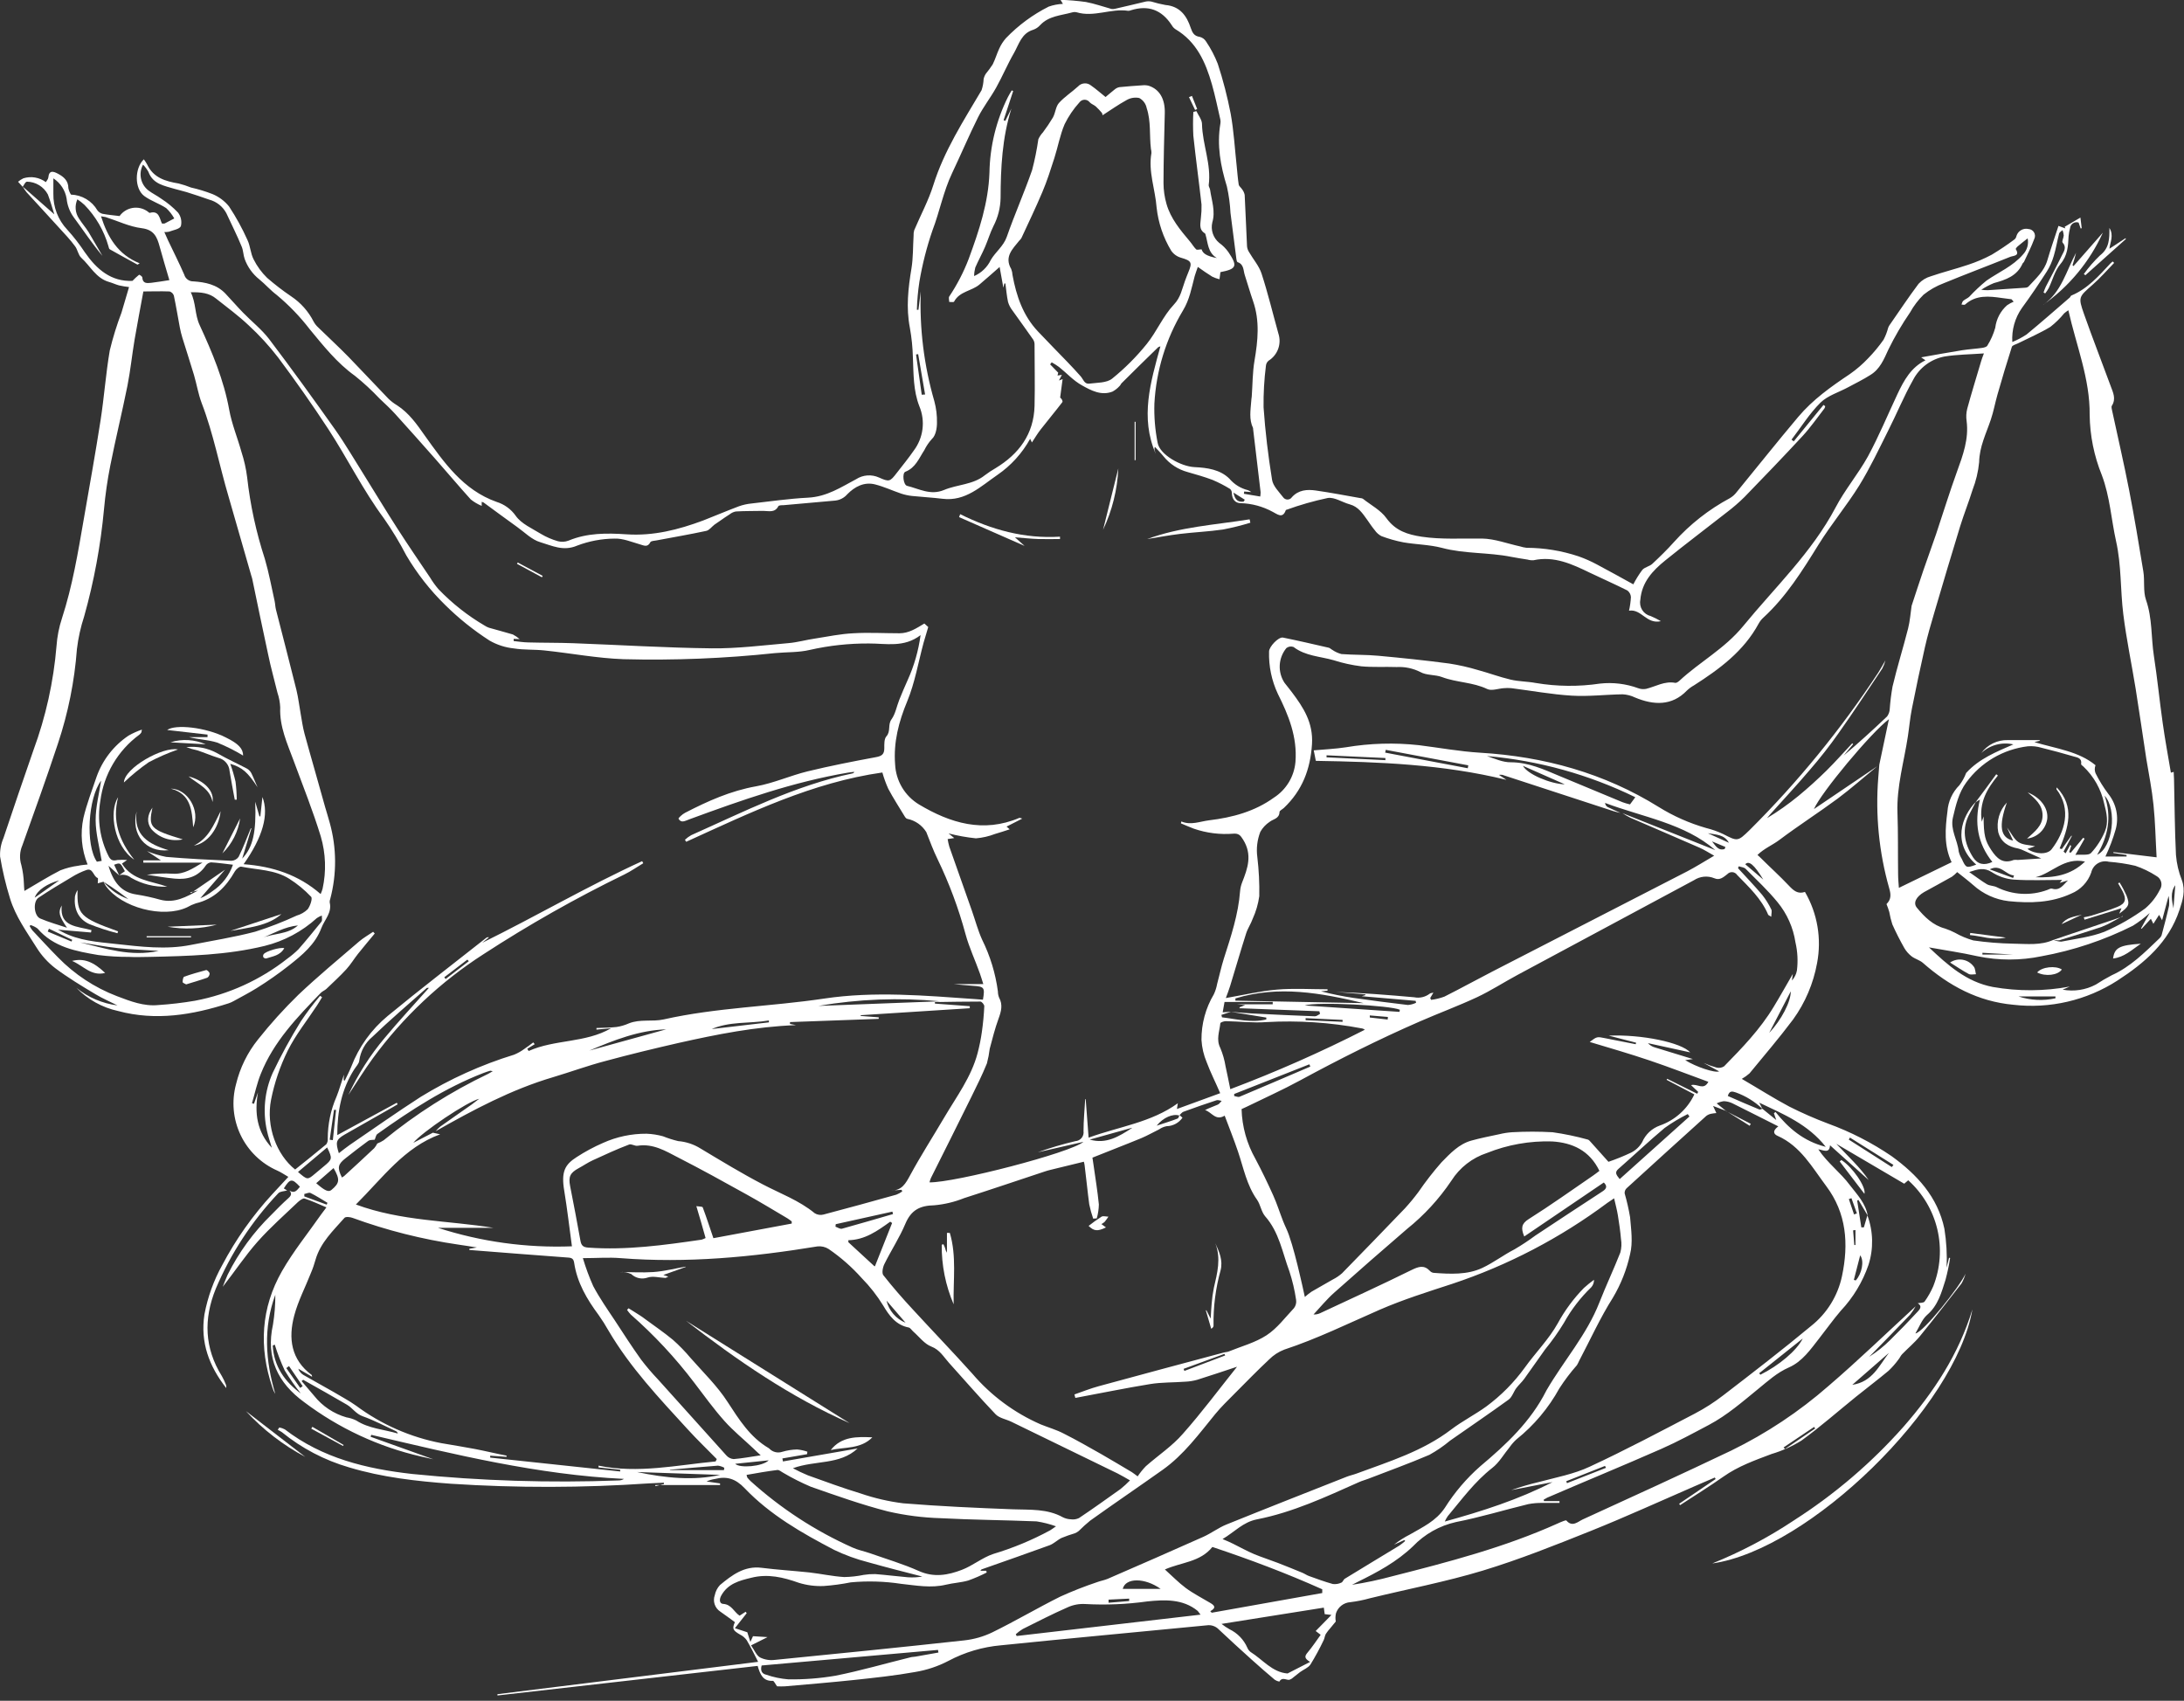 <?xml version="1.0" encoding="UTF-8"?> <svg xmlns="http://www.w3.org/2000/svg" width="244" height="190" viewBox="0 0 244 190" fill="none"><rect x="0" y="0" width="244" height="190" fill="#333333" stroke="none"/> <g clip-path="url(#clip0_913_6732)"> <path d="M220.359 146.273C218.511 157.113 202.149 173.114 191.294 174.662C194.507 173.366 197.579 171.744 200.461 169.821C204.987 166.924 209.092 163.415 212.658 159.394C216.06 155.502 218.847 151.259 220.359 146.273Z" fill="white"></path> <path d="M231.658 29.726L234.936 25.989C233.466 29.227 231.159 32.014 228.252 34.062C230.316 32.642 230.832 30.289 231.937 28.245C231.88 28.462 231.829 28.683 231.767 28.9C231.705 29.117 231.617 29.385 231.545 29.628L231.658 29.726Z" fill="white"></path> <path d="M237.501 26.707L232.98 30.748L232.809 30.614C233.35 29.857 233.962 29.154 234.637 28.513C235.669 27.708 235.669 26.676 235.669 25.468C236.185 26.309 235.746 27.053 235.669 27.786L237.47 26.609L237.501 26.707Z" fill="white"></path> <path d="M34.109 162.76C31.625 161.441 29.382 159.712 27.476 157.644C29.752 159.394 32.023 161.154 34.109 162.76Z" fill="white"></path> <path d="M34.898 159.399L38.388 161.423L38.326 161.536L34.775 159.606L34.898 159.399Z" fill="white"></path> <path d="M106.543 145.71C105.64 143.608 105.186 141.34 105.211 139.052L105.402 139C105.475 139.14 105.537 139.285 105.588 139.434C105.623 139.617 105.693 139.793 105.795 139.95V137.73H106.115C106.889 140.321 106.481 143.031 106.543 145.71Z" fill="white"></path> <path d="M134.788 146.387L135.258 147.311C135.304 146.598 135.32 146.108 135.371 145.618C135.416 145.031 135.497 144.449 135.614 143.873C135.996 142.226 136.435 140.59 135.779 138.897C136.228 139.862 136.641 140.822 136.368 141.906C135.808 143.922 135.542 146.008 135.578 148.1C135.578 148.209 135.516 148.317 135.32 148.446L134.716 146.381L134.788 146.387Z" fill="white"></path> <path d="M76.647 147.553L94.914 158.986C88.266 156.044 82.345 151.956 76.647 147.553Z" fill="white"></path> <path d="M97.459 160.571C96.158 161.903 94.362 161.639 92.813 161.99C94.026 160.452 95.734 160.499 97.459 160.571Z" fill="white"></path> <path d="M76.61 141.54L74.112 142.433L74.664 142.624C74.458 142.711 74.391 142.763 74.324 142.763C73.663 142.737 72.94 142.526 72.357 142.722C72.046 142.833 71.711 142.855 71.389 142.787C71.066 142.719 70.769 142.562 70.53 142.335C70.124 142.149 69.678 142.071 69.234 142.108C70.483 142.108 71.738 142.19 72.971 142.108C74.205 142.025 75.377 141.715 76.585 141.504L76.61 141.54Z" fill="white"></path> <path d="M226.533 88.523C228.004 89.112 228.855 90.294 228.721 91.491C228.64 92.055 228.373 92.576 227.964 92.973C227.555 93.37 227.027 93.62 226.46 93.685C227.312 92.911 228.215 92.25 228.2 91.068C228.184 89.886 227.343 89.215 226.533 88.523Z" fill="white"></path> <path d="M237.016 101.459L232.887 102.744L232.804 102.476C233.102 102.426 233.396 102.361 233.687 102.28C234.652 101.97 235.638 101.696 236.572 101.309C237.507 100.922 237.569 100.447 237.156 99.595C237.001 99.281 236.799 98.986 236.639 98.682L236.799 98.584C237.092 99.048 237.35 99.533 237.574 100.034C237.961 101.067 237.873 101.258 236.768 102.068L237.016 101.459Z" fill="white"></path> <path d="M229.418 104.995L237.161 102.388V102.331C236.789 102.538 236.423 102.749 236.046 102.946C235.649 103.177 235.235 103.377 234.807 103.544C233.238 104.064 231.66 104.563 230.074 105.041C229.85 105.062 229.625 105.043 229.408 104.984L229.418 104.995Z" fill="white"></path> <path d="M220.122 104.225L224.096 104.742C222.61 105.077 221.361 104.571 220.081 104.458L220.122 104.225Z" fill="white"></path> <path d="M232.582 102.181L230.327 103.24C230.879 102.46 231.772 102.409 232.582 102.181Z" fill="white"></path> <path d="M2.535 20.874L2.018 20.306C2.198 20.151 2.398 20.021 2.612 19.919C3.034 19.788 3.482 19.758 3.918 19.832C4.354 19.907 4.766 20.083 5.121 20.347C5.219 20.177 5.379 20.017 5.399 19.831C5.477 18.964 5.988 19.15 6.468 19.403C7.108 19.743 7.639 20.177 7.639 21.023C7.69 21.279 7.788 21.522 7.929 21.741C8.529 21.758 9.116 21.929 9.632 22.236C10.149 22.543 10.579 22.977 10.881 23.496C11.019 23.685 11.218 23.822 11.444 23.883C12.063 24.002 12.698 24.053 13.359 24.136C13.53 23.896 13.747 23.693 13.997 23.538C14.247 23.382 14.525 23.277 14.816 23.229C15.106 23.181 15.403 23.191 15.69 23.258C15.977 23.325 16.247 23.448 16.487 23.62C16.574 23.671 16.672 23.8 16.734 23.78C17.767 23.491 17.808 24.358 18.092 24.967C18.193 24.985 18.296 24.985 18.396 24.967C18.758 24.786 19.109 24.59 19.47 24.404C19.233 23.976 18.929 23.588 18.572 23.253C17.798 22.737 16.863 22.448 16.12 21.901C15.01 21.08 15.021 18.804 16.069 17.797C16.204 17.978 16.326 18.168 16.435 18.365C17.137 19.872 18.5 20.254 19.971 20.502C20.438 20.622 20.896 20.772 21.344 20.951C22.158 21.134 22.956 21.377 23.734 21.679C24.457 21.978 25.095 22.453 25.587 23.062C26.376 24.257 27.066 25.514 27.651 26.82C27.971 27.491 27.992 28.317 28.333 28.972C28.716 29.74 29.226 30.438 29.84 31.037C30.693 31.778 31.589 32.468 32.524 33.102C33.594 33.813 34.462 34.789 35.043 35.936C35.178 36.18 35.352 36.4 35.559 36.586C36.69 37.691 37.851 38.759 38.956 39.889C40.453 41.438 41.903 42.986 43.39 44.535C43.683 44.82 44.009 45.069 44.36 45.278C45.692 46.14 46.564 47.384 47.457 48.659C49.609 51.663 51.741 54.75 55.489 56.072C56.349 56.339 57.097 56.883 57.615 57.62C58.245 58.518 59.448 59.034 60.444 59.649C61.031 59.998 61.661 60.27 62.318 60.459C62.713 60.565 63.133 60.544 63.515 60.397C65.606 59.525 67.799 59.545 69.983 59.69C72.992 59.896 75.81 59.174 78.572 58.141C79.898 57.625 81.21 57.062 82.546 56.562C83.003 56.399 83.478 56.294 83.961 56.247C86.062 56.01 88.162 55.705 90.274 55.597C92.385 55.488 93.944 54.435 95.652 53.532C96.026 53.291 96.454 53.147 96.898 53.114C97.341 53.081 97.786 53.159 98.192 53.341C99.348 53.857 99.43 53.821 100.194 52.825C100.834 51.999 101.5 51.188 102.094 50.327C102.619 49.629 102.952 48.806 103.061 47.939C103.17 47.072 103.05 46.193 102.713 45.387C102.027 43.637 102.068 41.773 101.991 39.941C101.963 38.822 101.849 37.708 101.65 36.607C101.216 34.372 101.464 32.188 101.831 29.979C102.027 28.781 101.991 27.543 102.068 26.325C102.056 26.122 102.078 25.92 102.135 25.726C102.848 24.043 103.73 22.412 104.272 20.683C105.48 16.832 107.643 13.503 109.661 10.081C109.797 9.675 109.875 9.253 109.893 8.826C109.94 8.613 110.025 8.41 110.146 8.227C110.419 7.898 110.672 7.553 110.905 7.195C111.194 6.622 111.37 5.992 111.643 5.414C111.833 4.996 112.083 4.608 112.386 4.263C113.768 2.825 115.384 1.633 117.166 0.738C117.676 0.558 118.21 0.456 118.751 0.433L118.477 -0.021C119.427 0.012 120.375 0.092 121.316 0.222C122.281 0.402 123.221 0.738 124.176 1.001C124.324 1.026 124.476 1.016 124.62 0.97C125.74 0.712 126.855 0.454 127.975 0.18C128.197 0.131 128.428 0.131 128.651 0.18C129.159 0.337 129.676 0.463 130.2 0.557C131.825 0.696 132.584 1.76 133.038 3.138C133.214 3.654 133.415 4.036 134.04 4.119C134.332 4.192 134.585 4.377 134.742 4.635C135.271 5.416 135.711 6.254 136.053 7.133C136.648 8.956 137.129 10.815 137.493 12.697C137.844 14.623 137.952 16.595 138.164 18.551C138.236 19.237 138.283 19.924 138.391 20.616C138.422 20.807 138.649 20.956 138.758 21.132C138.907 21.319 139.009 21.538 139.057 21.772C139.16 23.687 139.222 25.602 139.32 27.517C139.343 27.745 139.419 27.964 139.542 28.157C140.007 28.962 140.662 29.705 140.941 30.557C141.659 32.766 142.201 35.027 142.825 37.267C143.008 37.822 142.999 38.423 142.8 38.973C142.6 39.522 142.222 39.989 141.726 40.297C141.642 40.367 141.573 40.453 141.522 40.549C141.472 40.646 141.441 40.751 141.431 40.86C141.236 42.4 141.148 43.953 141.168 45.505C141.354 48.215 141.684 50.925 142.118 53.609C142.232 54.301 142.877 54.936 143.346 55.54C143.401 55.622 143.474 55.689 143.561 55.736C143.647 55.782 143.744 55.807 143.842 55.807C143.94 55.807 144.037 55.782 144.123 55.736C144.21 55.689 144.283 55.622 144.337 55.54C145.07 54.724 146.036 54.657 147.006 54.797C148.668 55.034 150.315 55.354 151.967 55.643C152.069 55.644 152.169 55.669 152.261 55.715C153.159 56.428 154.258 56.995 154.898 57.894C155.931 59.318 157.278 59.716 158.826 59.958C161.077 60.294 163.333 60.129 165.593 60.165C167.003 60.191 168.407 60.733 169.811 61.037C170.049 61.114 170.295 61.168 170.544 61.197C172.516 61.204 174.474 61.525 176.345 62.147C177.043 62.392 177.722 62.691 178.374 63.04C179.768 63.773 181.135 64.547 182.478 65.28C182.765 64.716 183.1 64.177 183.479 63.67C183.747 63.355 184.279 63.282 184.594 62.993C185.435 62.209 186.261 61.404 187.025 60.547C188.808 58.565 190.921 56.907 193.271 55.648C193.554 55.48 193.803 55.26 194.004 54.998C196.306 52.19 198.561 49.346 200.905 46.569C202.526 44.643 204.57 43.193 206.655 41.799C207.403 41.278 208.095 40.681 208.72 40.019C209.345 39.377 209.918 38.687 210.433 37.954C210.656 37.529 210.829 37.081 210.95 36.617C210.983 36.522 211.028 36.432 211.084 36.349C212.163 34.8 213.205 33.221 214.346 31.703C214.719 31.301 215.196 31.01 215.724 30.862C217.097 30.392 218.512 30.041 219.89 29.576C220.792 29.28 221.668 28.907 222.507 28.461C223.396 27.927 224.257 27.349 225.088 26.727C225.189 26.625 225.257 26.496 225.284 26.355C225.369 26.079 225.556 25.846 225.808 25.703C226.059 25.56 226.355 25.518 226.636 25.586C226.76 25.594 226.88 25.632 226.986 25.697C227.093 25.762 227.181 25.851 227.245 25.958C227.308 26.065 227.345 26.186 227.351 26.31C227.358 26.434 227.334 26.558 227.281 26.67C226.956 27.558 226.517 28.405 226.125 29.251C226.094 29.318 226.006 29.36 225.975 29.422C225.361 30.831 224.096 31.259 222.76 31.626C222.267 31.828 221.795 32.077 221.35 32.369C221.59 32.403 221.831 32.42 222.073 32.42L226.27 32.142C226.395 32.14 226.516 32.099 226.615 32.023C227.436 31.12 228.376 30.314 228.737 29.07C229.098 27.826 229.558 26.515 229.976 25.235L230.75 25.519L230.667 25.339L232.428 24.306C232.5 24.884 232.536 25.189 232.572 25.493L232.453 25.524C232.376 25.308 232.304 25.091 232.226 24.864C232.122 24.829 232.012 24.818 231.904 24.832C231.795 24.846 231.691 24.884 231.6 24.943C231.508 25.003 231.431 25.082 231.374 25.176C231.317 25.269 231.282 25.374 231.271 25.483C231.191 25.777 231.136 26.078 231.106 26.381C231.055 27.501 230.998 28.549 230.182 29.514C229.568 30.253 229.315 31.29 228.887 32.188C228.77 32.394 228.639 32.59 228.494 32.777L228.308 32.678C228.38 32.457 228.464 32.24 228.561 32.028C229.155 30.867 229.78 29.726 230.347 28.554C230.559 28.11 230.936 27.646 230.435 27.094C230.327 26.97 230.554 26.577 230.564 26.299C230.544 26.098 230.499 25.9 230.43 25.71C230.301 25.834 230.089 25.937 230.048 26.087C229.831 26.918 229.697 27.775 229.449 28.596C229.271 29.206 229.011 29.79 228.675 30.33C227.787 31.713 226.863 33.086 225.888 34.413C225.112 35.52 224.736 36.858 224.819 38.207C225.374 37.981 225.905 37.701 226.404 37.371C228.04 36.029 229.63 34.624 231.235 33.241C231.307 33.179 231.338 33.045 231.416 33.014C233.253 32.255 234.513 30.784 235.808 29.401C235.879 29.333 235.953 29.269 236.03 29.21L236.196 29.37C235.396 30.191 234.647 31.058 233.78 31.817C232.231 33.184 232.159 33.174 232.83 35.084C233.78 37.778 234.823 40.442 235.808 43.126C236.067 43.833 236.438 44.545 235.943 45.325C235.855 45.459 235.943 45.722 235.979 45.918C236.609 48.85 237.29 51.772 237.863 54.719C238.451 57.749 238.962 60.8 239.458 63.85C239.628 64.883 239.417 66.049 239.757 67.025C240.475 69.089 240.315 71.195 240.635 73.27C241.022 75.763 241.264 78.277 241.621 80.775C241.879 82.618 242.219 84.445 242.534 86.319L242.849 86.231C242.849 86.51 242.88 86.748 242.885 87.006C242.952 89.84 242.963 92.684 243.102 95.512C243.18 96.474 243.401 97.419 243.758 98.315C244.191 99.502 243.861 100.545 243.494 101.655C242.297 105.268 239.613 107.565 236.557 109.547C233.112 111.765 229.003 112.719 224.933 112.247C220.989 111.885 217.737 110.125 214.826 107.565C214.47 107.255 213.949 107.131 213.567 106.837C213.244 106.585 212.971 106.275 212.761 105.923C212.271 105.056 211.817 104.168 211.414 103.265C211.268 102.813 211.154 102.35 211.073 101.882C210.985 101.583 210.882 101.288 210.764 100.999C210.722 101.046 210.722 101.139 210.764 100.999C211.28 100.483 211.28 99.967 211.068 99.244C209.924 95.221 209.509 91.025 209.845 86.856C209.881 86.376 209.922 85.901 209.959 85.426L211.032 80.347C209.04 81.834 203.444 88.559 202.655 90.387L206.784 87.594L209.731 85.602C208.26 86.81 206.831 88.074 205.308 89.215C203.171 90.794 200.926 92.229 198.799 93.829C198.019 94.418 197.096 94.779 196.347 95.512C196.471 95.626 196.6 95.729 196.714 95.848C197.746 96.88 198.856 97.876 199.862 98.945C200.378 99.487 200.843 99.915 201.653 99.642C203.05 102.043 203.53 104.868 203.006 107.596C202.594 109.871 201.677 112.025 200.322 113.898C198.773 115.963 197.096 117.919 195.459 119.912C195.194 120.146 194.905 120.352 194.597 120.526C196.517 121.646 198.169 122.699 199.903 123.623C201.317 124.336 202.768 124.972 204.25 125.528C206.747 126.44 209.122 127.657 211.321 129.151C214.181 131.216 216.483 133.719 217.231 137.271C217.46 138.707 217.543 140.163 217.479 141.617C217.567 141.25 217.66 140.884 217.748 140.512L217.871 140.538C217.742 141.36 217.569 142.175 217.355 142.979C216.901 144.399 216.529 145.839 215.291 146.902C214.712 147.419 214.429 148.234 213.99 148.967C214.852 148.879 218.986 143.692 219.59 142.293C219.49 142.672 219.341 143.036 219.146 143.377C217.598 145.359 216.08 147.331 214.501 149.266C213.907 149.994 213.169 150.603 212.508 151.285C212.338 151.46 212.245 151.708 212.085 151.894C211.759 152.341 211.393 152.757 210.991 153.138C209.799 154.134 208.555 155.068 207.347 156.044C205.323 157.68 203.362 159.409 201.256 160.937C200.216 161.582 199.094 162.085 197.921 162.434C196.058 163.136 194.189 163.797 192.533 164.968C190.958 166.078 189.317 167.09 187.701 168.148L187.598 167.993L191.671 165.232L191.583 165.061L189.296 166.047C185.451 167.714 181.636 169.459 177.749 171.018C173.765 172.613 169.769 174.213 165.671 175.457C161.573 176.701 157.252 177.522 153.03 178.554C152.316 178.755 151.588 178.899 150.852 178.988C150.496 179.012 150.155 179.142 149.872 179.359C149.589 179.577 149.377 179.873 149.262 180.211C149.187 180.517 149.178 180.836 149.236 181.145L148.637 181.873C148.448 182.081 148.275 182.304 148.121 182.539C147.997 182.761 147.982 183.055 147.868 183.262C147.431 184.18 146.945 185.074 146.413 185.941C146.165 186.317 145.643 186.508 145.251 186.792C144.988 186.988 144.735 187.205 144.477 187.401C144.345 187.53 144.181 187.621 144.002 187.665C143.636 187.665 143.217 187.334 142.928 187.861C142.744 187.826 142.568 187.754 142.412 187.649C141.56 186.926 140.714 186.199 139.888 185.45C138.639 184.325 137.4 183.2 136.182 182.049C136.01 181.865 135.797 181.725 135.559 181.643C135.322 181.56 135.068 181.536 134.819 181.574C127.159 182.327 119.494 183.019 111.839 183.804C109.784 183.983 107.786 184.574 105.965 185.543C104.789 186.158 103.522 186.579 102.213 186.792C99.978 187.195 97.707 187.432 95.451 187.675C92.87 187.948 90.289 188.16 87.708 188.387C87.411 188.403 87.113 188.403 86.815 188.387C86.604 188.103 86.464 187.773 86.346 187.778C85.246 187.83 84.926 187.071 84.647 186.106L55.576 189.409V189.265L84.699 185.651C84.281 184.836 83.888 184.02 83.429 183.241C83.236 182.971 82.979 182.753 82.681 182.606C81.865 182.136 81.782 181.951 82.103 181.218C81.545 180.815 81.013 180.412 80.466 180.036C80.173 179.845 79.954 179.56 79.843 179.228C79.733 178.896 79.737 178.537 79.857 178.208C79.941 177.781 80.143 177.385 80.441 177.068C81.782 175.958 83.161 174.905 85.086 175.147C86.856 175.369 88.642 175.478 90.413 175.664C91.714 175.813 92.994 176.097 94.31 176.18C95.047 176.167 95.782 176.086 96.504 175.937C96.927 175.869 97.355 175.84 97.784 175.849C99.007 175.942 100.22 176.102 101.444 176.206C101.977 176.242 102.512 176.214 103.039 176.123C101.025 175.607 98.997 175.091 96.999 174.528C95.689 174.193 94.415 173.729 93.195 173.145C89.582 171.261 86.036 169.232 83.197 166.259C82.165 165.175 81.189 164.891 79.857 165.227C79.54 165.276 79.231 165.368 78.938 165.5L80.446 165.722V165.903H73.219V166.027L74.174 165.789V165.639L72.476 165.717C65.126 166.221 57.751 166.235 50.399 165.758C46.543 165.474 42.708 165.046 38.992 163.926C36.256 163.131 33.708 161.795 31.497 159.998C31.349 159.898 31.194 159.81 31.032 159.734L31.203 159.471C31.419 159.508 31.628 159.58 31.822 159.683C36.019 162.909 40.938 164.091 46.048 164.664C53.71 165.436 61.416 165.678 69.111 165.387C69.322 165.387 69.529 165.328 69.709 165.216C60.088 164.752 50.786 162.481 41.475 160.292L41.402 160.509L48.412 163.022L47.029 162.713C42.302 161.63 37.857 159.561 33.985 156.643C31.022 154.485 29.68 151.687 30.496 147.981C30.677 146.877 30.765 145.76 30.759 144.642C29.401 148.327 29.654 152.013 30.759 155.729C30.702 155.621 30.635 155.517 30.583 155.409C30.532 155.301 30.475 155.12 30.423 154.975C28.906 150.5 29.159 146.118 31.502 142.009C32.777 139.779 34.419 137.761 35.895 135.645C36.055 135.418 36.225 135.201 36.468 134.881C35.611 134.525 34.837 134.153 34.026 133.895C33.84 133.833 33.51 134.096 33.288 134.287C31.77 135.738 30.191 137.126 28.792 138.7C27.393 140.275 26.211 142.071 24.885 143.754C25.066 143.305 25.231 142.845 25.432 142.407C26.677 139.911 28.333 137.643 30.33 135.696C30.95 135.056 31.585 134.421 32.251 133.823C32.56 133.539 32.607 133.306 32.333 133.002C32.927 133.389 33.195 132.94 33.51 132.579C32.622 131.624 32.416 131.644 31.709 132.764L32.08 132.992C31.745 133.095 31.291 133.084 31.089 133.306C28.146 136.415 25.782 140.024 24.11 143.965C22.732 147.346 22.836 150.593 24.787 153.731C24.951 154.02 25.094 154.32 25.215 154.63C25.276 154.765 25.296 154.916 25.272 155.063C23.372 152.642 22.356 149.958 22.841 146.835C23.205 144.895 23.881 143.026 24.843 141.302C26.351 138.451 28.22 135.805 30.403 133.43C30.976 132.801 31.559 132.181 32.215 131.474C31.776 131.221 31.399 130.958 30.991 130.777C29.191 129.989 27.733 128.58 26.885 126.807C26.037 125.035 25.855 123.016 26.371 121.12C26.81 119.295 27.647 117.59 28.823 116.128C30.22 114.369 31.727 112.7 33.335 111.132C35.518 109.067 37.851 107.131 40.138 105.165C40.607 104.762 41.17 104.452 41.686 104.096L41.867 104.287C41.248 105.041 40.613 105.784 40.004 106.548C39.554 107.116 39.178 107.751 38.687 108.288C37.985 109.051 37.216 109.753 36.468 110.471C36.282 110.646 36.019 110.734 35.843 110.915C33.211 113.635 30.568 116.366 29.133 119.974C28.715 121.006 28.472 122.152 28.152 123.246L28.374 123.313L28.823 122.033C28.415 124.335 28.699 126.436 30.372 128.227C30.191 127.603 29.964 126.983 29.83 126.343C29.336 124.17 29.559 121.896 30.465 119.86C31.408 117.879 32.461 115.953 33.618 114.089C34.278 113.103 34.993 112.155 35.761 111.25L35.983 111.4C35.802 111.699 35.626 112.009 35.43 112.303C34.326 113.986 33.04 115.581 32.147 117.372C31.289 119.11 30.662 120.953 30.284 122.854C29.695 125.848 30.914 129.017 32.973 130.653C34.13 129.724 35.306 128.795 36.452 127.835C36.582 127.652 36.641 127.428 36.617 127.205C36.616 125.589 36.95 123.989 37.598 122.508C37.903 121.754 38.114 120.96 38.424 120.056L38.388 120.665L38.517 120.722C38.76 120.206 39.033 119.69 39.24 119.174C40.086 116.961 41.49 115.004 43.317 113.496C46.931 110.517 50.642 107.673 54.312 104.778C54.356 104.742 54.408 104.717 54.464 104.707C54.52 104.696 54.578 104.699 54.632 104.716L53.873 105.325C59.897 102.357 65.668 98.981 71.743 96.204L71.867 96.436C71.165 96.854 70.489 97.334 69.756 97.691C64.332 100.33 59.078 103.304 54.023 106.594C49.21 109.685 45.011 113.638 41.635 118.255C40.69 119.55 39.854 120.918 38.925 122.317C39.983 120.03 41.343 117.895 42.966 115.968C44.551 114.063 46.239 112.252 47.922 110.357C47.818 110.357 47.736 110.357 47.694 110.357C45.656 112.169 43.565 113.94 41.604 115.829C40.799 116.5 40.276 117.448 40.138 118.487C40.107 118.828 39.776 119.148 39.57 119.473C38.166 121.682 37.681 124.119 37.681 126.808L44.329 123.195L44.427 123.37L43.911 123.669C42.094 124.702 40.267 125.734 38.471 126.767C37.531 127.324 37.474 127.598 37.856 128.831C38.279 128.506 38.667 128.186 39.08 127.902C41.712 126.106 44.319 124.263 46.998 122.539C50.267 120.532 53.778 118.947 57.445 117.821C57.866 117.646 58.263 117.419 58.627 117.145C58.957 116.933 59.257 116.686 59.572 116.453L59.742 116.65L58.906 117.166L59.061 117.413C62.008 116.092 65.394 116.536 68.279 114.869L66.638 115.024V114.843C67.386 114.812 68.14 114.817 68.888 114.729C69.357 114.658 69.813 114.524 70.246 114.332C71.511 113.816 72.873 114.167 74.148 113.883C80.053 112.556 86.113 112.448 92.08 111.555C97.701 110.714 103.359 111.225 108.995 111.617L109.816 111.679C110.048 110.311 109.971 110.213 108.706 110.13C107.87 110.073 107.034 109.981 106.579 109.939H109.857C109.713 109.495 109.609 109.119 109.475 108.752C108.959 107.291 108.283 105.867 107.875 104.375C107.096 101.486 106.048 98.676 104.747 95.982C104.267 95.006 103.89 93.974 103.488 92.957C103.256 92.582 102.95 92.257 102.589 92.003C102.228 91.749 101.819 91.572 101.387 91.481C101.278 91.481 101.149 91.331 101.082 91.218C100.458 90.185 99.807 89.184 99.24 88.121C98.974 87.531 98.753 86.922 98.579 86.299C90.79 87.398 83.76 90.81 76.662 94.041L76.523 93.814C76.737 93.614 76.974 93.441 77.23 93.298C83.109 90.681 88.864 87.739 95.239 86.402C95.285 86.394 95.329 86.373 95.364 86.342C95.4 86.311 95.426 86.271 95.441 86.226C95.198 86.257 94.924 86.278 94.713 86.319C88.632 87.352 82.841 89.39 77.08 91.507L76.936 91.564C76.538 91.703 76.089 91.987 75.805 91.46C75.769 91.393 76.244 90.944 76.543 90.8C79.067 89.494 81.628 88.348 84.477 87.842C86.428 87.491 88.281 86.65 90.212 86.175C92.741 85.56 95.301 85.06 97.861 84.585C98.517 84.466 98.796 84.26 98.796 83.589C98.796 83.14 98.77 82.556 99.028 82.262C99.544 81.694 99.162 80.961 99.601 80.357C100.04 79.754 100.179 78.902 100.473 78.169C100.767 77.436 101.077 76.708 101.402 75.985C102.127 74.387 102.614 72.692 102.848 70.953C100.984 72.382 98.981 71.877 97.082 71.887C94.859 71.873 92.642 72.113 90.475 72.605C89.221 72.904 87.894 72.837 86.588 72.961C80.969 73.559 75.317 73.787 69.668 73.642C66.721 73.539 63.784 72.976 60.841 72.666C59.701 72.543 58.539 72.62 57.414 72.439C56.456 72.34 55.529 72.041 54.694 71.562C52.907 70.411 51.244 69.077 49.733 67.582C48.049 65.935 46.589 64.073 45.392 62.044C44.652 60.613 43.817 59.234 42.894 57.914C40.545 54.745 38.816 51.204 36.669 47.921C34.893 45.206 33.02 42.548 31.084 39.951C30.086 38.655 28.979 37.446 27.775 36.338C26.65 35.275 25.391 34.346 24.162 33.375C23.378 32.72 22.443 32.627 21.313 32.653C21.912 33.866 21.747 35.12 22.309 36.328C23.708 39.358 25.003 42.444 25.608 45.779C25.896 47.374 26.537 48.907 26.975 50.481C27.275 51.402 27.488 52.349 27.61 53.31C27.955 56.41 28.618 59.466 29.587 62.431C30.041 63.979 30.325 65.554 30.676 67.118C30.748 67.443 30.748 67.778 30.831 68.103C31.59 71.097 32.38 74.086 33.118 77.08C33.329 77.947 33.428 78.835 33.587 79.712C33.722 80.466 33.82 81.23 34.021 81.963C34.764 84.693 35.57 87.413 36.318 90.139C36.488 90.727 36.674 91.311 36.834 91.904C37.617 94.694 37.636 97.642 36.891 100.442C36.842 100.559 36.823 100.687 36.834 100.813C37.113 101.964 36.261 102.734 35.905 103.673C35.213 105.516 33.758 106.693 32.292 107.854C31.135 108.764 29.928 109.61 28.679 110.388C27.848 110.905 26.955 111.364 26.098 111.839C25.921 111.94 25.734 112.023 25.54 112.087C21.494 113.387 17.4 114.074 13.188 112.943C11.42 112.558 9.804 111.66 8.543 110.363C9.857 111.431 11.445 112.109 13.126 112.319C12.306 111.906 11.454 111.545 10.669 111.07C9.121 110.146 7.609 109.232 6.184 108.169C5.352 107.532 4.642 106.751 4.088 105.862C2.984 104.101 1.734 102.388 1.12 100.369C0.645 98.836 0.275 97.272 0.01 95.688C-0.022 94.98 0.107 94.274 0.387 93.623C1.476 90.35 2.602 87.088 3.732 83.816C5.116 80.069 5.984 76.151 6.313 72.171C6.387 71.117 6.592 70.077 6.922 69.074C8.099 65.461 8.713 61.729 9.358 58.007C10.004 54.285 10.659 50.662 11.232 46.977C11.635 44.396 11.82 41.742 12.264 39.151C12.61 37.719 13.046 36.311 13.57 34.934C13.849 34.015 14.112 33.092 14.417 32.069C14.042 32.027 13.67 31.965 13.302 31.884C12.92 31.78 12.559 31.605 12.177 31.497C10.721 31.084 10.086 29.71 9.08 28.797C8.739 28.487 8.677 27.889 8.383 27.506C7.867 26.799 7.237 26.139 6.633 25.478C5.42 24.136 4.181 22.809 2.963 21.472C2.81 21.274 2.67 21.065 2.545 20.848L6.07 23.945C5.797 23.098 5.606 22.396 5.348 21.725C5.122 21.3 4.787 20.943 4.377 20.692C3.966 20.44 3.496 20.303 3.015 20.296C2.808 20.316 2.684 20.672 2.535 20.874ZM196.899 123.866L198.448 125.125L198.185 124.371L198.36 124.222C199.811 126.028 201.488 127.494 203.976 128.119C201.999 125.605 199.331 124.506 196.548 123.184C196.739 123.566 196.822 123.7 196.889 123.866C196.042 123.059 195.037 122.439 193.937 122.044C193.524 121.899 193.209 121.837 193.033 122.436C194.215 122.952 195.371 123.468 196.538 123.938C196.646 123.989 196.812 123.891 196.899 123.866ZM137.54 113.026L136.456 113.377L136.523 113.651C138.164 113.842 139.8 114.301 141.473 113.883V113.676L137.498 113.031C138.288 113.098 139.073 113.176 139.867 113.217C142.211 113.336 144.559 113.449 146.903 113.537C147.089 113.537 147.285 113.367 147.476 113.269L147.404 112.974L138.484 112.634V112.53L139.114 112.278L138.195 112.195H142.19V111.932H136.807C136.755 112.21 136.683 112.613 136.6 113.093L137.54 113.026ZM41.862 127.324C41.624 127.355 41.346 127.324 41.16 127.438C40.293 128.067 39.446 128.733 38.605 129.394C37.763 130.055 37.645 130.426 38.202 131.546C38.288 131.5 38.369 131.447 38.445 131.386C39.57 130.354 40.7 129.322 41.815 128.263C41.946 128.104 42.058 127.931 42.151 127.747C42.4 127.652 42.639 127.531 42.863 127.386C46.444 124.451 50.366 121.958 54.544 119.963C54.694 119.891 54.833 119.788 55.06 119.659C54.895 119.659 54.818 119.602 54.751 119.623C54.508 119.695 54.26 119.772 54.023 119.865C49.723 121.527 45.893 124.02 42.151 126.689C41.991 126.823 41.96 127.112 41.862 127.324ZM229.418 104.994C229.692 105.117 229.986 105.185 230.285 105.196C231.906 104.876 233.589 104.679 235.101 104.096C236.721 103.397 238.257 102.517 239.68 101.474C240.351 100.901 240.9 100.199 241.295 99.409C241.381 99.285 241.439 99.145 241.466 98.997C241.493 98.849 241.489 98.697 241.454 98.551C241.418 98.405 241.352 98.268 241.26 98.149C241.168 98.03 241.051 97.932 240.919 97.861C240.181 97.383 239.387 97 238.555 96.72C237.583 96.497 236.596 96.347 235.602 96.271C235.394 96.217 235.177 96.205 234.964 96.236C234.751 96.268 234.547 96.342 234.363 96.454C234.179 96.566 234.02 96.715 233.895 96.89C233.77 97.065 233.682 97.264 233.635 97.474C233.45 98.003 233.154 98.487 232.768 98.893C232.382 99.3 231.914 99.62 231.395 99.833C229.155 100.865 226.806 100.917 224.417 100.674C222.933 100.5 221.542 99.867 220.437 98.862C219.843 98.346 219.224 97.876 218.661 97.427C218.482 97.618 218.285 97.791 218.073 97.943C217.04 98.527 216.008 99.084 214.95 99.667C214.072 100.184 213.716 100.87 214.155 101.402C215.007 102.434 215.941 103.368 217.299 103.73C217.676 103.857 218.044 104.012 218.398 104.194C219.049 104.565 219.742 104.856 220.463 105.061C221.947 105.275 223.444 105.396 224.943 105.423C226.471 105.443 227.988 105.64 229.418 104.994ZM220.747 89.571C220.525 89.999 220.303 90.428 220.07 90.851C219.131 92.57 219.441 94.206 220.432 95.775C220.948 96.57 221.665 96.72 222.589 96.292C220.932 94.227 220.561 91.92 221.201 89.323L220.721 89.618C221.485 88.585 222.269 87.553 223.023 86.495L223.209 86.639C222.021 88.09 221.077 89.628 221.407 91.801L221.614 91.207C221.614 93.329 221.789 93.933 222.465 94.96C223.074 95.884 223.756 96.555 224.974 96.07C225.126 96.049 225.281 96.049 225.433 96.07L228.05 95.899L226.11 95.027C225.907 94.922 225.692 94.843 225.47 94.79C224.38 94.594 223.544 94.088 223.245 92.957C223.133 92.37 223.163 91.764 223.331 91.189C223.498 90.615 223.8 90.089 224.21 89.654C223.271 92.302 223.477 93.571 224.907 93.912C224.706 93.473 224.499 93.035 224.231 92.446C224.721 93.107 225.01 93.757 225.511 94.082C226.012 94.408 226.724 94.392 227.364 94.537C227.095 94.63 226.817 94.722 226.507 94.836C227.395 95.461 228.727 95.492 229.207 94.877C230.688 92.968 231.462 90.392 229.749 88.167C229.749 88.167 229.749 88.085 229.785 87.966C231.849 90.154 231.065 92.462 230.105 94.79L230.353 94.852L231.416 93.36L231.473 93.391L230.544 95.135L230.776 95.332L231.292 94.392L231.395 94.511C231.318 94.738 231.245 94.97 231.168 95.197L231.344 95.264C231.808 94.707 232.273 94.155 232.732 93.597L232.897 93.69C232.582 94.237 232.273 94.784 231.865 95.502C232.572 95.435 233.326 95.59 233.61 95.296C234.261 94.591 234.785 93.779 235.158 92.895C235.592 91.863 235.359 90.831 235.076 89.752C234.736 88.171 233.924 86.731 232.748 85.622C232.655 85.545 232.489 85.431 232.505 85.359C232.619 84.683 232.082 84.621 231.679 84.507C230.476 84.156 229.269 83.826 228.066 83.532C227.576 83.385 227.063 83.331 226.553 83.372C225.191 83.536 223.878 83.979 222.695 84.673C221.512 85.368 220.485 86.299 219.678 87.408C218.832 88.565 218.512 89.938 218.186 91.316C217.861 92.694 218.702 93.829 218.826 95.11C218.897 95.409 219.015 95.695 219.177 95.956C219.647 96.989 219.694 96.989 220.788 96.591C218.078 94.206 219.146 91.213 220.747 89.571ZM11.557 98.501L10.922 98.681C10.922 98.475 10.974 98.103 10.922 98.088C10.406 97.912 10.406 96.937 9.663 97.19C9.083 97.395 8.527 97.664 8.006 97.99C6.757 98.728 5.513 99.477 4.31 100.282C3.66 100.715 3.794 102.305 4.491 102.61C5.461 103.023 6.483 103.312 7.485 103.642C6.581 102.315 6.483 101.908 6.896 101.154C6.628 103.601 8.682 103.466 10.22 103.91L10.164 104.174L6.478 103.859L6.927 104.096C8.801 105.098 10.917 105.232 12.935 105.454C15.702 105.753 18.52 106.12 21.323 105.562C23.718 105.087 26.144 104.705 28.503 104.086C30.089 103.586 31.64 102.984 33.149 102.284C33.61 102.152 34.032 101.91 34.377 101.577C34.656 101.2 34.94 100.38 34.759 100.184C34.033 99.417 33.215 98.742 32.323 98.176C30.697 97.143 28.761 97.185 26.95 96.818C26.753 96.782 26.382 97.107 26.247 97.334C25.246 99.089 23.935 100.431 21.886 100.917C21.546 101.029 21.219 101.176 20.91 101.355C18.216 102.625 13.534 101.397 11.815 98.96C11.717 98.816 11.645 98.651 11.562 98.501C12.289 99.391 13.249 100.061 14.334 100.437C13.715 99.957 13.075 99.507 12.424 99.064C12.14 98.862 11.846 98.697 11.557 98.501ZM214.253 145.591C214.516 145.535 214.903 145.566 215.022 145.4C215.402 144.866 215.726 144.293 215.987 143.692C216.784 141.669 216.942 139.451 216.442 137.336C215.942 135.22 214.807 133.308 213.19 131.856L212.741 132.238L205.158 127.783C206.449 129.156 207.827 130.421 208.771 131.83L204.451 127.943C204.399 128.929 203.692 128.46 203.145 128.398C204.177 129.946 205.623 130.978 206.691 132.424C207.486 133.456 208.431 134.427 208.663 135.8L207.631 134.055L207.486 134.122L207.951 137.116H208.235L208.627 135.774C209.286 137.552 209.33 139.501 208.751 141.307C208.093 143.216 207.038 144.963 205.654 146.433C204.807 147.419 204.048 148.497 203.253 149.504C202.278 150.758 201.338 152.116 199.862 152.761C198.53 153.344 197.519 154.279 196.44 155.156C194.675 156.596 192.956 158.103 190.932 159.177C189.177 160.106 187.422 161.061 185.606 161.861C181.378 163.724 177.109 165.474 172.856 167.312C172.72 167.381 172.587 167.456 172.459 167.539L172.5 167.699H174.229V167.9C173.594 167.9 172.964 167.9 172.33 167.9C171.795 167.89 171.26 167.935 170.735 168.035C168.04 168.69 165.377 169.506 162.656 170.037C160.826 170.447 159.158 171.388 157.861 172.742C156.044 174.482 153.913 175.622 151.714 176.706L151.048 177.047C152.57 176.811 154.078 176.49 155.564 176.087C161.831 174.497 168.087 172.866 174.012 170.202C174.219 170.11 174.43 170.011 174.647 169.934C174.761 169.893 174.962 169.815 174.998 169.862C175.659 170.646 176.283 169.996 176.815 169.748C182.364 167.214 187.913 164.679 193.415 162.052C197.344 160.135 201.001 157.705 204.291 154.826C207.625 151.966 210.784 148.905 214.021 145.932C213.838 146.266 213.628 146.584 213.391 146.882C212.054 148.286 210.691 149.669 209.339 151.058L208.823 151.574C209.668 151.044 210.451 150.421 211.156 149.716C212.209 148.683 213.241 147.618 214.253 146.52C214.475 146.288 214.8 145.911 214.253 145.591ZM192.811 124.093L191.387 123.551L191.753 124.346C191.55 124.36 191.349 124.388 191.149 124.428C190.963 124.468 190.787 124.547 190.633 124.661C187.656 127.348 184.687 130.044 181.724 132.749C181.649 132.822 181.591 132.909 181.554 133.007C181.517 133.104 181.501 133.208 181.507 133.312C181.76 134.189 181.963 135.08 182.116 135.98C182.23 137.348 182.447 138.798 182.116 140.11C181.742 141.817 181.098 143.453 180.206 144.956C178.777 147.212 177.667 149.669 176.418 152.038C176.348 152.202 176.267 152.361 176.175 152.513C175.459 153.323 174.805 154.186 174.219 155.094C173.009 157.297 171.376 159.239 169.413 160.808C169.134 161.065 168.884 161.35 168.665 161.66C168.02 162.444 167.498 163.384 166.719 163.988C164.742 165.536 163.312 167.508 161.743 169.382C161.614 169.57 161.503 169.771 161.412 169.98C165.593 168.824 169.64 167.534 173.45 165.572L168.835 166.471C169.85 166.11 170.884 165.807 171.932 165.562C173.847 165.046 175.85 164.679 177.61 163.848C181.595 162 185.476 159.936 189.379 157.902C190.487 157.319 191.542 156.64 192.533 155.873C195.831 153.339 199.129 150.8 202.34 148.131C204.101 146.736 205.321 144.77 205.788 142.572C206.552 138.959 206.304 135.526 204.023 132.496C202.474 130.431 201.168 128.041 198.613 126.901C198.097 126.679 198.035 126.307 198.675 125.832C196.863 124.924 195.206 124.077 193.539 123.251C193.24 123.11 192.915 123.031 192.584 123.019C192.309 123.06 192.041 123.142 191.789 123.262L192.822 124.103L192.811 124.093ZM48.67 126.374C48.826 126.187 48.999 126.014 49.186 125.858C50.348 125.027 51.525 124.217 52.691 123.396C52.928 123.226 53.15 123.045 53.543 122.746C52.159 123.097 47.184 126.446 46.172 127.67L48.365 126.539L49.171 126.72C45.16 128.181 42.749 131.588 39.761 134.561C44.845 136.44 50.084 136.342 55.122 137.167H48.928C53.758 138.728 58.825 139.427 63.897 139.232C63.608 137.136 63.381 135.103 63.04 133.038C62.674 130.88 63.118 130.101 64.424 129.265C65.357 128.658 66.34 128.129 67.361 127.685C68.891 126.994 70.554 126.642 72.233 126.653C72.853 126.678 73.468 126.773 74.066 126.937C74.619 127.159 75.189 127.341 75.769 127.479C76.658 127.55 77.517 127.835 78.273 128.31C80.564 129.683 82.851 131.077 85.215 132.31C87.182 133.343 89.277 134.101 91.022 135.536C91.168 135.627 91.33 135.686 91.5 135.711C91.669 135.736 91.843 135.726 92.008 135.681C94.728 134.969 97.438 134.215 100.143 133.461C100.374 133.368 100.594 133.249 100.798 133.105L100.726 132.919L99.559 133.002C100.762 133.002 101.185 132.212 101.691 131.278C102.879 129.084 104.236 126.978 105.501 124.826C106.869 122.503 108.515 120.32 109.217 117.656C109.424 116.873 109.584 116.078 109.697 115.276C109.831 114.327 109.924 113.361 109.966 112.407C109.966 112.226 109.687 111.89 109.532 111.89C107.839 111.89 106.146 111.921 104.453 111.947V112.118L108.345 112.407V112.634L96.158 113.413V113.496L98.171 113.651V113.821L88.26 114.182V114.389L88.931 114.523C84.384 114.693 80.079 115.555 75.8 116.515C73.064 117.14 70.334 117.801 67.629 118.534C65.657 119.05 63.737 119.757 61.781 120.34C57.12 121.718 52.872 123.989 48.67 126.374ZM219.668 86.345C221.103 84.76 223.033 83.991 224.938 83.16C224.308 83.016 223.652 83.029 223.028 83.196C222.403 83.364 221.829 83.681 221.356 84.12C221.697 83.659 222.144 83.287 222.66 83.037C223.176 82.786 223.745 82.663 224.318 82.68C225.49 82.68 226.662 82.68 227.834 82.68C227.859 82.68 227.885 82.722 227.916 82.747L227.286 82.907C229.785 83.651 232.247 83.94 234.115 85.488C234.002 85.773 234.002 86.091 234.115 86.376C234.518 87.188 234.995 87.96 235.54 88.683C235.983 89.233 236.29 89.88 236.433 90.571C236.577 91.262 236.554 91.977 236.366 92.658C236.068 93.698 235.684 94.711 235.22 95.688H237.584V95.512L236.113 95.29V95.192L240.939 95.775C240.82 93.711 240.79 91.806 240.593 89.927C240.418 88.208 240.077 86.505 239.793 84.796C239.391 82.174 239.014 79.547 238.596 76.925C238.147 74.153 237.563 71.402 237.218 68.615C236.882 65.91 237.016 63.158 236.412 60.464C235.865 58.012 235.731 55.498 234.823 53.088C233.953 50.945 233.491 48.659 233.46 46.347C233.506 42.326 231.963 38.604 231.08 34.661C230.918 34.764 230.763 34.878 230.616 35.001C230.158 35.564 229.639 36.073 229.067 36.519C227.916 37.216 226.667 37.752 225.454 38.356C225.211 38.48 224.829 38.563 224.768 38.749C224.2 40.514 223.673 42.295 223.162 44.076C222.894 45.005 222.729 45.965 222.419 46.873C221.903 48.422 221.139 49.903 221.113 51.632C221.011 52.694 220.762 53.736 220.375 54.729C219.952 56.092 219.415 57.424 218.992 58.792C218.011 61.987 217.061 65.187 216.116 68.398C215.735 69.693 215.353 70.979 215.053 72.316C214.537 74.597 214.052 76.884 213.598 79.18C213.391 80.213 213.308 81.245 213.148 82.278C212.72 85.101 211.889 87.863 211.987 90.763C212.07 93.06 212.028 95.363 212.059 97.665C212.059 98.212 212.121 98.754 212.147 99.187L218.037 96.323C217.169 94.526 217.319 92.58 217.572 90.645C217.65 89.54 218.125 88.501 218.909 87.718C219.225 87.299 219.479 86.837 219.663 86.345H219.668ZM131.774 124.573L132.109 124.862C131.911 125.148 131.648 125.384 131.341 125.549C131.034 125.714 130.692 125.804 130.344 125.812C130.043 125.865 129.757 125.985 129.508 126.163C128.842 126.483 128.202 126.859 127.521 127.143C125.735 127.881 123.907 128.578 122.049 129.327C122.085 129.564 122.132 129.843 122.173 130.158C122.38 131.624 122.622 133.084 122.767 134.561C122.754 135.085 122.676 135.605 122.534 136.109L122.132 136.14C121.951 135.619 121.804 135.086 121.693 134.545C121.497 133.1 121.363 131.65 121.177 130.199C121.16 130.057 121.131 129.917 121.089 129.781L117.321 130.7C117.12 130.746 116.929 130.808 116.733 130.87C113.728 131.866 110.73 132.883 107.715 133.848C106.648 134.276 105.525 134.545 104.381 134.648C102.791 134.679 101.8 135.165 101.149 136.713C100.499 138.262 99.559 139.686 98.811 141.199C98.625 141.565 98.496 142.231 98.692 142.463C99.725 143.78 100.829 145.044 101.96 146.262C104.169 148.668 106.44 151.021 108.624 153.453C110.711 155.904 113.331 157.846 116.284 159.131C117.135 159.476 118.033 159.724 118.864 160.163C120.289 160.88 121.672 161.675 123.061 162.46C124.196 163.11 125.322 163.792 126.447 164.457C126.612 164.561 126.767 164.69 127.102 164.932C127.371 164.529 127.675 164.151 128.011 163.802C129.389 162.589 130.958 161.551 132.14 160.189C134.272 157.788 136.192 155.197 138.205 152.684C136.75 153.164 135.258 153.675 133.751 154.144C133.311 154.267 132.859 154.338 132.404 154.356C131.108 154.454 129.792 154.413 128.512 154.619C125.714 155.073 122.932 155.652 120.139 156.168L120.036 155.781C120.934 155.471 121.822 155.11 122.741 154.862C127.386 153.587 132.068 152.348 136.734 151.094C136.905 151.047 137.09 151.052 137.25 150.99C138.685 150.407 140.229 149.999 141.504 149.168C142.681 148.399 143.568 147.197 144.565 146.138C144.666 146.008 144.739 145.858 144.779 145.698C144.82 145.539 144.828 145.372 144.802 145.209C144.643 144.125 144.391 143.056 144.048 142.014C143.264 139.908 142.913 137.653 141.339 135.872C140.905 135.356 140.822 134.581 140.44 134.029C139.284 132.403 138.933 130.483 138.314 128.656C137.865 127.324 137.338 126.013 136.822 124.635C135.79 125.264 135.361 124.211 134.628 124.015C135.108 123.762 135.594 123.608 136.058 123.401C136.228 123.329 136.342 123.127 136.487 122.983C136.29 122.957 136.074 122.859 135.908 122.916C134.67 123.322 133.438 123.75 132.213 124.201C132.032 124.268 131.898 124.48 131.743 124.619C131.036 124.397 129.957 124.836 129.224 125.755C130.112 125.461 130.85 125.239 131.573 124.955C131.686 124.898 131.707 124.691 131.774 124.573ZM13.312 97.783L13.952 97.324C13.436 96.354 13.436 96.354 12.75 96.606L13.312 97.789L12.12 96.72C12.667 98.589 13.581 99.683 15.217 99.925C16.126 100.068 17.026 100.264 17.911 100.514C19.517 100.937 20.812 100.199 22.128 99.482L21.246 99.683L21.344 99.766L25.138 97.159L22.381 100.344C22.87 100.143 23.328 99.875 23.744 99.549C24.807 98.843 25.609 97.808 26.026 96.601C25.153 96.503 24.369 96.385 23.584 96.338C23.467 96.349 23.354 96.385 23.252 96.444C23.151 96.503 23.063 96.583 22.996 96.679C22.149 97.954 20.931 98.294 19.501 98.155C18.469 98.057 17.436 97.871 16.404 97.722C17.37 97.588 18.347 97.55 19.32 97.608C20.585 97.685 21.53 97.03 22.624 96.369H16.012V96.116H17.978L16.43 95.084C17.12 95.371 17.838 95.587 18.572 95.729C20.993 95.936 23.419 96.054 25.84 96.163C26.001 96.159 26.16 96.117 26.302 96.041C26.445 95.965 26.567 95.856 26.66 95.724C27.177 94.692 27.574 93.602 28.018 92.539H28.09C27.746 93.668 27.402 94.795 27.058 95.92C28.271 94.65 28.642 92.942 28.514 89.566C28.668 90.082 28.823 90.655 28.983 91.197H29.087L29.319 89.039C30.067 90.97 29.37 93.504 27.218 96.545C30.454 96.782 33.365 97.732 35.822 99.879C35.91 99.687 35.982 99.489 36.039 99.285C36.464 97.352 36.395 95.342 35.838 93.442C34.961 90.588 33.851 87.806 32.813 85.003C32.096 83.062 31.213 81.178 31.306 79.026C31.281 78.465 31.176 77.911 30.996 77.379C30.656 75.965 30.253 74.561 29.964 73.141C29.345 70.323 28.777 67.5 28.183 64.681C28.157 64.552 28.111 64.433 28.075 64.31C27.228 61.371 26.383 58.432 25.54 55.493C24.508 52.014 23.847 48.453 22.541 45.056C22.149 44.024 21.979 42.935 21.669 41.882C21.256 40.488 20.797 39.115 20.373 37.727C20.254 37.339 20.158 36.944 20.084 36.545C19.862 35.368 19.672 34.191 19.424 33.024C19.387 32.915 19.325 32.815 19.243 32.734C19.16 32.654 19.059 32.594 18.949 32.56C17.916 32.519 16.884 32.56 16.017 32.56C15.692 34.351 15.341 36.142 15.036 37.944C14.747 39.657 14.577 41.386 14.236 43.105C13.637 46.084 12.91 49.036 12.321 52.014C12.002 53.625 11.768 55.252 11.619 56.887C11.244 60.934 10.503 64.939 9.405 68.852C9.015 70.04 8.743 71.264 8.594 72.506C8.326 76.106 7.612 79.659 6.468 83.083C5.208 86.892 3.846 90.665 2.498 94.439C2.195 95.141 2.156 95.93 2.39 96.658C2.552 97.326 2.645 98.01 2.669 98.697C2.669 98.955 2.705 99.213 2.726 99.533C4.135 98.713 5.41 97.907 6.741 97.231C7.389 96.978 8.065 96.804 8.754 96.715C9.064 96.643 9.389 96.627 9.787 96.576C9.11 94.926 8.948 93.111 9.322 91.367C9.684 89.819 10.277 88.306 10.788 86.784C11.454 84.906 12.707 83.291 14.36 82.18C14.835 81.909 15.335 81.685 15.852 81.508C15.8 81.761 15.805 81.823 15.774 81.854C15.715 81.937 15.646 82.011 15.568 82.076C14.379 82.949 13.38 84.055 12.632 85.325C11.883 86.596 11.399 88.005 11.211 89.468C10.846 91.579 11.172 93.751 12.14 95.662C12.399 96.152 12.657 96.178 13.121 96.075C13.48 96.046 13.841 96.046 14.2 96.075L13.622 96.478C14.809 98.382 16.9 98.408 18.686 99.058C17.269 99.112 15.867 98.764 14.639 98.057C14.454 97.905 14.234 97.801 13.999 97.753C13.764 97.706 13.521 97.716 13.292 97.783H13.312ZM189.131 118.312L188.274 118.435C189.466 119.179 191.572 119.886 192.068 119.69L190.328 118.745C190.794 118.951 191.273 119.124 191.763 119.261C191.908 119.299 192.059 119.307 192.207 119.283C192.354 119.259 192.495 119.204 192.62 119.122C194.644 117.057 196.641 114.993 198.159 112.479C198.892 111.276 199.573 110.043 200.296 108.804L200.198 109.537C200.486 109.224 200.68 108.835 200.755 108.417C200.886 107.367 200.83 106.303 200.59 105.273C200.342 103.631 199.655 102.087 198.603 100.803C197.514 99.471 196.244 98.284 195.026 97.061C194.85 96.885 194.509 96.865 194.257 96.777L194.174 96.989C195.082 97.98 196.017 98.955 196.884 99.982C197.277 100.481 197.614 101.021 197.89 101.593C197.988 101.779 197.89 102.062 197.89 102.413C197.663 102.269 197.57 102.243 197.545 102.192C196.791 100.395 195.382 99.094 194.076 97.747C194.018 97.658 193.94 97.583 193.848 97.529C193.757 97.475 193.654 97.442 193.548 97.433C193.442 97.425 193.335 97.441 193.236 97.48C193.137 97.519 193.048 97.581 192.976 97.659C192.564 97.974 192.145 98.387 191.531 98.114C191.163 97.962 190.763 97.902 190.366 97.94C189.969 97.978 189.588 98.112 189.255 98.331C182.679 101.861 176.104 105.39 169.532 108.917C168.025 109.728 166.579 110.667 165.036 111.395C162.935 112.376 160.752 113.181 158.625 114.11C154.062 116.097 149.623 118.327 145.251 120.696C143.305 121.754 141.277 122.663 139.284 123.639L138.711 123.902C138.764 125.855 139.296 127.766 140.26 129.466C140.967 130.798 141.622 132.155 142.242 133.534C142.665 134.473 142.975 135.464 143.352 136.429C143.553 136.945 143.816 137.431 144.002 137.978C144.245 138.675 144.451 139.387 144.642 140.099C144.869 140.925 145.065 141.761 145.261 142.592C145.437 143.32 145.597 144.053 145.778 144.889C146.015 144.678 146.265 144.482 146.526 144.301C147.311 143.836 148.116 143.403 148.906 142.938C149.278 142.751 149.625 142.517 149.938 142.241C152.292 139.833 154.635 137.413 156.968 134.984C157.501 134.401 158.004 133.791 158.475 133.157C159.267 131.999 160.129 130.891 161.056 129.838C162.011 128.867 162.987 127.809 164.38 127.422C165.413 127.133 166.445 126.937 167.478 126.715C167.949 126.599 168.429 126.523 168.912 126.488C170.427 126.403 171.945 126.403 173.46 126.488C174.789 126.675 176.105 126.95 177.398 127.308C177.522 127.339 177.636 127.489 177.734 127.598L179.7 129.791C180.566 129.496 181.414 129.151 182.24 128.759C182.756 128.498 183.184 128.09 183.469 127.587C183.652 127.163 183.92 126.78 184.256 126.463C184.593 126.147 184.99 125.902 185.425 125.744C186.269 125.45 187.046 124.99 187.711 124.391C188.375 123.793 188.914 123.069 189.296 122.26L186.199 120.634L186.256 120.516L189.616 122.188L189.725 121.982L188.93 121.228C189.611 121.011 190.328 121.868 190.86 120.856C188.661 120.051 186.488 119.21 184.284 118.466C182.08 117.723 179.845 117.073 177.605 116.402C178.41 115.793 178.415 115.798 179.308 115.979C180.449 116.211 181.6 116.433 182.746 116.655L182.787 116.484L179.726 115.695C183.422 115.545 187.83 116.459 188.837 117.568L184.109 116.536C184.325 116.772 184.604 116.941 184.914 117.021L189.131 118.312ZM210.645 73.766C210.563 74.087 210.443 74.397 210.289 74.69C208.673 77.111 207.078 79.547 205.401 81.916C204.405 83.336 203.336 84.693 202.195 86.01C200.776 87.682 199.274 89.292 197.808 90.929C197.668 91.084 197.539 91.243 197.41 91.403C198.639 90.658 199.814 89.827 200.926 88.916C202.009 88.023 203.052 87.078 204.054 86.092C205.055 85.106 205.974 84.058 206.934 83.036L207.037 83.134L205.979 84.404C207.646 83 209.257 81.534 210.831 80.037C211.008 79.793 211.111 79.503 211.125 79.201C211.186 78.364 211.289 77.53 211.435 76.703C211.951 74.525 212.627 72.372 213.179 70.199C213.386 69.378 213.443 68.522 213.567 67.68C214.005 66.354 214.434 65.022 214.888 63.695C215.342 62.369 215.848 61.006 216.307 59.654C217.087 57.331 217.804 54.982 218.641 52.68C219.306 50.848 219.972 49.041 219.714 47.038C219.646 46.581 219.669 46.114 219.781 45.666C220.261 43.89 220.814 42.135 221.33 40.37C221.402 40.117 221.505 39.853 221.645 39.482C220.096 39.595 218.646 39.6 217.242 39.828C216.495 39.97 215.79 40.281 215.181 40.736C214.572 41.191 214.075 41.779 213.727 42.455C212.694 44.287 211.889 46.264 210.939 48.133C209.907 50.197 208.931 52.262 207.729 54.218C206.314 56.495 204.58 58.57 203.166 60.846C201.359 63.763 199.552 66.663 196.997 69.007C196.791 69.196 196.617 69.417 196.481 69.662C194.809 72.759 192.104 74.742 189.255 76.564C188.964 76.725 188.696 76.923 188.455 77.152C186.793 78.881 184.749 78.793 182.658 77.916C182.228 77.709 181.762 77.59 181.285 77.565C179.396 77.591 177.502 77.828 175.607 77.715C173.346 77.58 171.101 77.162 168.845 76.878C168.572 76.853 168.298 76.853 168.025 76.878C167.395 76.915 166.652 77.209 166.161 76.977C164.551 76.202 162.749 76.259 161.108 75.64C160.329 75.345 159.358 75.469 158.666 75.067C157.855 74.659 156.951 74.471 156.044 74.519C154.723 74.473 153.396 74.561 152.09 74.437C151.039 74.307 150.002 74.079 148.993 73.756C147.486 73.322 145.845 73.296 144.518 72.279C144.386 72.228 144.243 72.213 144.102 72.233C143.962 72.254 143.83 72.311 143.718 72.398C143.273 72.939 143.013 73.608 142.975 74.308C142.938 75.007 143.126 75.7 143.512 76.285C143.78 76.631 144.059 76.966 144.322 77.317C145.623 79.041 146.727 80.739 146.578 83.134C146.397 85.963 145.478 88.322 143.439 90.258C143.274 90.412 142.954 90.557 142.949 90.712C142.923 91.471 142.252 91.486 141.839 91.817C141.412 92.1 141.058 92.48 140.807 92.926C140.457 93.825 140.341 94.799 140.471 95.755C140.644 97.202 140.716 98.659 140.688 100.117C140.567 100.987 140.32 101.836 139.955 102.635C139.754 103.203 139.398 103.714 139.217 104.287C138.598 106.228 138.035 108.189 137.436 110.135C137.302 110.584 137.127 111.013 136.951 111.498C138.949 111.152 140.791 110.714 142.66 110.554C144.528 110.394 146.428 110.517 148.312 110.517V110.677L147.584 110.745C148.785 111.056 150.001 111.303 151.228 111.483C153.248 111.772 155.27 112.035 157.293 112.272C157.611 112.247 157.92 112.163 158.207 112.025L158.155 111.808L152.137 111.292L152.545 111.168V111.085L149.226 110.812C152.168 110.925 155.095 111.147 158.001 111.41C158.3 111.471 158.608 111.467 158.906 111.398C159.203 111.33 159.482 111.198 159.725 111.013C159.802 110.941 159.947 110.941 160.143 110.889L159.787 111.493L159.885 111.699C160.392 111.637 160.891 111.516 161.371 111.338C163.173 110.435 164.943 109.454 166.739 108.53C173.986 104.796 181.235 101.07 188.486 97.35C189.472 96.834 190.411 96.24 191.511 95.595C190.87 95.239 190.401 94.929 189.895 94.707C187.314 93.577 184.733 92.477 182.152 91.357C181.843 91.205 181.545 91.033 181.259 90.841L191.634 94.97C188.217 91.992 183.577 91.3 179.319 89.7C179.329 89.788 179.358 89.874 179.403 89.95C179.448 90.026 179.509 90.093 179.582 90.144C180.062 90.387 180.552 90.593 181.043 90.815C180.769 90.748 180.495 90.696 180.232 90.609L167.844 86.562C167.717 86.548 167.589 86.548 167.462 86.562L168.298 87.119C161.17 85.38 154.098 85.117 147.006 84.998L146.774 83.826C148.023 83.713 149.195 83.661 150.351 83.485C153.051 83.03 155.8 82.95 158.522 83.248C160.803 83.532 163.075 83.95 165.361 84.089C172.51 84.518 179.215 86.361 185.316 90.154C186.966 91.179 188.75 91.969 190.618 92.503C191.262 92.661 191.89 92.882 192.491 93.164C194.128 94 194.128 94.036 195.475 92.725C200.858 87.368 205.675 81.472 209.85 75.129C210.124 74.695 210.377 74.225 210.645 73.766ZM57.388 71.371V71.614C57.904 71.67 58.462 71.758 58.999 71.768C60.681 71.815 62.364 71.794 64.047 71.856C69.209 72.047 74.37 72.372 79.532 72.429C82.381 72.46 85.241 72.094 88.09 71.846C89.123 71.758 90.093 71.469 91.094 71.33C92.503 71.108 93.913 70.813 95.332 70.746C97.041 70.643 98.759 70.746 100.494 70.746C101.552 70.746 102.388 70.184 103.271 69.657L103.704 70.049C103.513 70.715 103.353 71.247 103.188 71.789C102.595 73.978 102.218 76.254 101.361 78.334C100.406 80.631 99.812 82.912 100.003 85.385C100.045 86.294 100.311 87.179 100.776 87.962C101.242 88.744 101.893 89.4 102.672 89.871C106.172 91.961 109.857 93.081 113.888 91.367C113.925 91.367 113.981 91.367 114.208 91.45L112.454 92.343L112.805 92.647C112.242 92.828 111.71 93.014 111.168 93.164C110.483 93.429 109.764 93.594 109.031 93.654C108.001 93.547 106.979 93.365 105.976 93.107L106.61 93.623L105.872 93.737C105.917 94.022 105.979 94.305 106.058 94.583C106.889 96.963 107.736 99.337 108.572 101.711C108.954 102.795 109.248 103.921 109.718 104.963C110.623 106.787 111.221 108.747 111.488 110.765C111.488 110.997 111.532 111.226 111.617 111.441C112.061 112.252 111.855 112.99 111.555 113.811C111.158 114.9 110.874 116.03 110.575 117.155C110.508 117.709 110.402 118.258 110.26 118.797C109.744 120.067 109.129 121.311 108.52 122.544C107.023 125.569 105.518 128.589 104.004 131.603C103.939 131.761 103.885 131.923 103.844 132.088C106.678 132.13 119.608 128.785 121.043 127.561L115.943 128.728C117.316 128.232 118.718 127.817 120.139 127.484C120.275 127.475 120.408 127.439 120.529 127.376C120.65 127.314 120.757 127.227 120.843 127.121C120.928 127.016 120.991 126.893 121.028 126.762C121.064 126.631 121.072 126.494 121.053 126.359C121.053 125.172 121.172 123.984 121.239 122.797H121.296L121.621 127.092C125.053 125.848 128.605 125.404 131.588 123.251L131.49 123.891L136.321 122.126C135.805 120.908 135.237 119.814 134.814 118.668C134.479 117.878 134.282 117.036 134.231 116.18C134.216 114.384 134.694 112.618 135.614 111.075C135.785 110.707 135.909 110.318 135.981 109.919C136.234 108.984 136.435 108.035 136.724 107.111C137.519 104.628 138.35 102.161 138.546 99.538C138.575 99.209 138.652 98.886 138.773 98.578C139.398 96.999 139.935 95.481 138.882 93.799C138.567 93.282 138.365 93.102 137.813 93.133C136.305 93.257 134.788 93.065 133.359 92.57C132.878 92.389 132.409 92.178 131.934 91.982L131.98 91.77C133.059 92.219 134.045 91.77 135.077 91.641C137.71 91.326 140.203 90.645 142.34 89.096C143.014 88.659 143.58 88.074 143.994 87.385C144.408 86.696 144.66 85.922 144.73 85.122C144.952 82.319 143.95 79.888 142.763 77.513C142.068 76.033 141.732 74.409 141.782 72.775C141.782 72.259 142.815 71.144 143.331 71.226C145.045 71.572 146.748 71.97 148.457 72.362C148.596 72.398 148.704 72.527 148.839 72.594C149.153 72.811 149.502 72.972 149.871 73.069C151.249 73.172 152.632 73.131 154 73.26C156.643 73.503 159.281 73.776 161.913 74.127C162.994 74.294 164.061 74.535 165.108 74.85C166.337 75.18 167.534 75.634 168.773 75.924C169.687 76.14 170.652 76.125 171.581 76.3C173.954 76.699 176.376 76.722 178.756 76.367C180.2 76.208 181.661 76.385 183.025 76.884C183.307 76.987 183.612 77.012 183.907 76.956C184.981 76.693 185.972 76.058 187.159 76.285C187.293 76.311 187.5 76.166 187.624 76.052C189.921 73.921 192.682 72.47 194.747 69.946C198.298 65.61 202.407 61.739 205.07 56.701C206.103 54.724 207.589 52.969 208.684 50.998C209.907 48.737 210.893 46.352 211.992 44.014C212.71 42.501 213.494 41.046 215.115 40.251L214.635 39.92C216.271 39.631 217.732 39.363 219.219 39.126C219.952 39.012 220.695 38.971 221.428 38.867C221.64 38.837 221.944 38.764 222.027 38.614C222.416 37.992 222.715 37.318 222.914 36.612C223.032 35.64 223.502 34.746 224.236 34.098C224.467 33.942 224.712 33.809 224.969 33.701L224.731 33.432C224.38 33.386 224.024 33.344 223.673 33.293C222.212 33.081 220.767 32.921 219.544 34.021C219.466 34.088 219.281 34.021 219.141 34.021C219.203 33.881 219.229 33.695 219.337 33.608C219.534 33.432 219.807 33.339 220.003 33.159C220.602 32.516 221.244 31.914 221.923 31.357C223.296 30.397 224.886 29.747 226.017 28.425C226.241 28.189 226.405 27.903 226.495 27.59C226.584 27.278 226.598 26.948 226.533 26.629C226.115 26.959 225.753 27.238 225.408 27.532C225.315 27.61 225.18 27.785 225.206 27.832C225.697 28.611 224.928 28.559 224.597 28.689C222.12 29.69 219.621 30.624 217.154 31.641C216.341 31.946 215.581 32.378 214.903 32.921C214.308 33.506 213.801 34.173 213.396 34.903C212.492 36.22 211.685 37.6 210.981 39.033C210.464 40.158 210.036 41.237 208.957 41.892C208.152 42.408 207.311 42.811 206.48 43.26C205.447 43.823 204.198 44.184 203.383 44.984C202.149 46.207 201.215 47.735 200.151 49.114L200.399 49.304C201.511 47.949 202.619 46.593 203.723 45.237L203.914 45.376C203.902 45.463 203.874 45.547 203.832 45.624C203.032 46.657 202.283 47.735 201.406 48.69C199.274 50.998 197.09 53.264 194.902 55.519C194.284 56.129 193.627 56.698 192.935 57.223C190.649 59.019 188.315 60.769 186.055 62.601C184.645 63.737 183.422 65.037 183.262 67.004C183.18 67.399 183.256 67.811 183.472 68.151C183.689 68.492 184.031 68.734 184.423 68.826C184.814 68.991 185.193 69.181 185.559 69.394C183.943 69.766 183.401 68.005 181.997 68.222C182.109 67.723 182.18 67.215 182.209 66.705C182.201 66.559 182.161 66.416 182.091 66.288C182.021 66.159 181.924 66.048 181.806 65.961C180.428 65.27 179.009 64.645 177.615 63.979C175.628 63.019 173.646 62.085 171.333 62.586C171.105 62.602 170.876 62.577 170.657 62.513C170.053 62.415 169.444 62.328 168.845 62.209C166.265 61.693 163.637 61.884 161.103 61.207C159.709 60.841 158.223 60.836 156.793 60.588C155.953 60.427 155.13 60.194 154.331 59.891C154.038 59.736 153.786 59.513 153.598 59.241C153.288 58.869 153.02 58.461 152.741 58.064C152.225 57.346 151.745 56.603 150.8 56.345C149.969 56.123 149.102 55.514 148.338 55.633C146.769 55.966 145.226 56.407 143.718 56.954C143.692 56.954 143.656 56.954 143.651 56.99C143.295 58.023 142.65 57.393 142.19 57.181C141.091 56.581 139.865 56.249 138.613 56.211C137.994 56.211 137.643 55.757 137.627 55.106C137.63 55.017 137.614 54.928 137.58 54.845C137.547 54.763 137.496 54.688 137.431 54.626C136.809 54.242 136.158 53.906 135.485 53.62C134.577 53.274 133.637 53.011 132.703 52.742C131.633 52.458 130.682 51.839 129.988 50.977C129.689 50.605 129.343 50.27 129.023 49.919C128.963 50.07 128.963 50.237 129.023 50.388C129.054 50.497 129.095 50.6 129.126 50.709C127.35 46.646 128.543 42.692 129.642 38.697C129.555 38.716 129.472 38.747 129.394 38.79C128.018 40.125 126.655 41.465 125.306 42.811C125.218 42.899 125.182 43.038 125.089 43.116C124.862 43.369 124.593 43.581 124.295 43.745C123.03 44.236 121.905 43.621 120.893 43.059C119.881 42.496 119.179 41.681 118.312 40.994C118.051 40.806 117.779 40.633 117.497 40.478L117.321 40.705L118.229 41.639C118.229 41.608 118.193 41.773 118.147 41.949L118.632 41.882L118.307 42.507L118.715 42.352C118.622 43.064 118.529 43.74 118.441 44.416C118.632 44.556 118.761 44.819 118.684 44.932C117.894 45.965 117.058 46.961 116.258 47.988C115.907 48.437 115.618 48.933 115.287 49.428L115.091 49.021C114.203 50.63 112.952 52.011 111.437 53.052C109.573 54.327 107.87 56.041 105.294 55.721C104.164 55.581 103.023 55.524 101.893 55.406C101.485 55.362 101.084 55.275 100.695 55.148C99.714 54.817 98.765 54.368 97.763 54.115C96.545 53.806 95.487 54.373 94.666 55.209C94.323 55.611 93.839 55.866 93.314 55.922C91.383 56.092 89.453 56.257 87.528 56.438C87.326 56.438 87.011 56.438 86.955 56.557C86.557 57.321 85.871 57.073 85.261 57.073C84.229 57.099 83.223 57.073 82.206 57.14C81.962 57.185 81.733 57.289 81.54 57.444C81.142 57.697 80.755 57.961 80.363 58.239C80.182 58.363 79.997 58.482 79.821 58.611C79.511 58.849 79.243 59.236 78.902 59.308C77.06 59.705 75.201 60.02 73.348 60.371C73.106 60.418 72.734 60.423 72.662 60.567C72.352 61.176 71.965 60.949 71.5 60.815C70.561 60.547 69.591 60.129 68.646 60.17C67.22 60.182 65.808 60.448 64.475 60.955C62.927 61.62 61.662 60.955 60.346 60.567C59.412 60.294 58.632 59.483 57.801 58.89C56.531 57.981 55.282 57.052 54.023 56.133C53.957 56.101 53.888 56.077 53.816 56.061V56.515C53.377 56.333 52.965 56.09 52.593 55.793C51.246 54.306 49.955 52.763 48.629 51.261C47.146 49.578 45.654 47.907 44.154 46.249C43.606 45.645 42.997 45.087 42.404 44.525C41.546 43.616 40.627 42.767 39.653 41.985C37.645 40.55 36.137 38.635 34.604 36.782C33.518 35.371 32.279 34.085 30.909 32.947C30.222 32.431 29.639 31.755 28.968 31.207C28.225 30.615 27.661 29.829 27.337 28.936C27.177 28.492 27.187 27.981 27.001 27.548C26.485 26.288 25.86 25.06 25.287 23.816C25.09 23.446 24.818 23.121 24.49 22.861C24.161 22.601 23.783 22.411 23.378 22.303C22.541 22.004 21.695 21.73 20.848 21.462C20.41 21.323 19.96 21.24 19.527 21.106C18.366 20.75 17.096 20.59 16.58 19.196C16.417 18.902 16.216 18.631 15.981 18.391C15.726 18.859 15.643 19.401 15.747 19.924C15.851 20.446 16.134 20.916 16.549 21.25C17.008 21.607 17.545 21.854 18.015 22.2C18.7 22.638 19.329 23.158 19.888 23.749C20.052 23.961 20.165 24.207 20.22 24.468C20.276 24.73 20.272 25.001 20.208 25.261C20.074 25.597 19.351 25.705 18.877 25.886C18.707 25.921 18.533 25.933 18.36 25.922C18.515 26.278 18.644 26.577 18.784 26.872C19.388 28.141 20.023 29.396 20.585 30.686C20.648 30.909 20.785 31.103 20.972 31.239C21.159 31.375 21.386 31.443 21.617 31.435C22.923 31.527 24.198 31.765 25.179 32.792C25.845 33.494 26.475 34.227 27.151 34.924C28.111 35.91 29.215 36.777 30.052 37.861C32.571 41.18 35.017 44.571 37.417 47.957C38.594 49.624 39.621 51.4 40.706 53.119C41.934 55.086 43.132 57.083 44.391 59.034C45.578 60.882 46.817 62.694 48.045 64.516C48.321 64.976 48.635 65.411 48.985 65.817C50.51 67.406 52.246 68.776 54.147 69.889C54.296 69.988 54.458 70.068 54.627 70.127C55.514 70.385 56.413 70.612 57.3 70.88C57.572 71.022 57.825 71.195 58.054 71.397L57.388 71.371ZM83.909 183.814C84.281 184.33 84.498 184.924 84.91 185.161C85.422 185.414 85.997 185.509 86.562 185.435C93.608 184.738 100.659 184.031 107.725 183.256C108.815 183.138 109.876 182.834 110.864 182.358C113.445 181.094 115.902 179.638 118.462 178.363C119.809 177.752 121.188 177.211 122.591 176.742C122.973 176.598 123.386 176.536 123.758 176.376C127.319 174.827 130.886 173.279 134.432 171.689C135.335 171.286 136.141 170.657 137.059 170.295C141.509 168.494 145.984 166.739 150.454 164.974C150.805 164.834 151.187 164.757 151.548 164.623C155.208 163.27 158.956 162.119 162.13 159.698C163.379 158.749 164.804 158.031 166.063 157.117C167.706 155.9 169.153 154.438 170.353 152.782C171.555 151.104 173.047 149.612 174.038 147.832C174.824 146.389 175.805 145.062 176.954 143.888C177.315 143.562 177.692 143.256 178.085 142.969C178.092 143.276 177.983 143.575 177.78 143.805C176.57 144.968 175.542 146.306 174.73 147.775C174.098 148.814 173.395 149.808 172.624 150.748C171.839 151.842 171.075 152.952 170.285 154.046C170.017 154.413 169.671 154.717 169.398 155.079C169.124 155.44 168.918 156.111 168.525 156.374C166.383 157.923 164.184 159.42 162.011 160.937C161.291 161.539 160.515 162.072 159.694 162.527C157.443 163.492 155.136 164.323 152.849 165.206C152.519 165.335 152.168 165.423 151.848 165.567C148.131 167.224 144.436 168.953 140.415 169.738C138.866 170.042 137.927 171.147 136.585 171.937C137.054 172.138 137.405 172.277 137.746 172.453C138.541 172.84 139.294 173.274 140.12 173.62C140.946 173.965 141.886 174.26 142.763 174.6C143.641 174.941 144.59 175.323 145.499 175.7C145.752 175.803 145.984 175.973 146.242 176.066C147.125 176.381 148.007 176.711 148.911 176.959C149.234 176.997 149.561 176.944 149.855 176.804C150.021 176.742 150.088 176.464 150.248 176.366C152.276 175.122 154.31 173.898 156.339 172.665C156.567 172.506 156.786 172.333 156.994 172.148L156.896 172.045L155.745 172.561C156.293 172.126 156.885 171.747 157.51 171.431C158.94 170.6 160.437 169.924 161.423 168.442C162.514 166.711 163.849 165.147 165.387 163.797C168.272 161.376 171.013 158.811 172.748 155.373C172.748 155.373 172.773 155.331 172.784 155.306C174.699 152.013 177.28 149.112 178.689 145.498C179.427 143.62 180.289 141.797 181.027 139.924C181.16 139.433 181.185 138.918 181.099 138.417C181.022 137.534 180.898 136.651 180.753 135.779C180.655 135.165 180.49 134.566 180.33 133.869C179.984 134.106 179.773 134.246 179.571 134.385C174.311 138.305 168.458 141.358 162.233 143.429C159.513 144.316 156.767 145.178 154.15 146.314C150.609 147.862 147.151 149.561 143.475 150.774C142.84 151.019 142.263 151.395 141.782 151.878C140.461 153.117 139.202 154.413 137.916 155.703C137.178 156.446 136.425 157.174 135.764 157.979C133.952 160.194 132.259 162.522 129.89 164.204C127.206 166.109 124.48 167.957 121.791 169.882C121.35 170.242 120.928 170.625 120.526 171.028C120.393 171.141 120.241 171.23 120.077 171.292C119.579 171.439 119.088 171.611 118.606 171.808C118.131 172.035 117.744 172.448 117.259 172.628C114.745 173.547 112.216 174.42 109.692 175.313C109.64 175.313 109.609 175.395 109.527 175.478H110.182L110.239 175.674C109.571 176.016 108.881 176.314 108.174 176.567C107.369 176.799 106.512 176.835 105.697 177.031C104.009 177.439 102.362 177.119 100.68 176.939C98.816 176.655 96.925 176.599 95.048 176.773C94.053 176.972 93.046 177.108 92.034 177.181C91.093 177.223 90.152 177.102 89.251 176.825C87.507 176.206 85.793 175.793 83.945 176.257C82.608 176.577 81.313 176.913 80.575 178.255C80.342 178.678 80.373 179.153 80.791 179.179C81.736 179.235 82.004 180.092 82.629 180.495L83.305 180.056L83.424 180.216L82.103 181.894L83.491 182.348L83.832 183.432L84.126 182.787L85.752 182.89L83.909 183.814ZM140.797 55.468C140.821 55.31 140.835 55.152 140.838 54.993C140.559 52.629 140.279 50.264 139.996 47.901C140.002 47.877 140.002 47.852 139.996 47.828C139.522 46.853 139.718 45.825 139.79 44.814C139.79 44.638 139.836 44.463 139.847 44.298C139.945 42.956 139.929 41.603 140.156 40.287C140.538 38.047 140.76 35.848 139.996 33.644C139.661 32.678 139.382 31.693 139.067 30.722C138.897 30.206 138.985 29.525 138.267 29.287C138.19 29.262 138.149 29.065 138.133 28.947C137.906 27.228 137.689 25.509 137.472 23.785C137.423 22.791 137.288 21.803 137.07 20.832C136.357 18.53 135.939 16.223 136.342 13.818C136.37 13.669 136.37 13.517 136.342 13.368C136.037 12.047 135.769 10.721 135.397 9.42C134.69 6.947 133.679 4.656 131.32 3.262C131.151 3.148 131.011 2.996 130.912 2.818C129.787 1.089 128.285 0.536 126.333 1.151C126.241 1.192 126.14 1.211 126.039 1.208C124.109 0.918 122.214 1.961 120.268 1.368C120.097 1.332 119.919 1.341 119.752 1.393C118.524 1.734 117.171 1.775 116.206 2.808C115.999 3.043 115.734 3.221 115.437 3.324C114.121 3.711 113.837 4.955 113.274 5.941C112.557 7.185 111.999 8.522 111.297 9.781C110.673 10.906 109.857 11.934 109.279 13.085C108.247 15.149 107.359 17.261 106.373 19.335C105.387 21.41 104.984 23.63 104.174 25.746C103.534 27.608 103.048 29.519 102.718 31.46C102.559 32.503 102.464 33.555 102.435 34.609H102.61L102.868 32.544C102.718 36.691 103.23 40.834 104.386 44.819C104.599 45.609 104.698 46.426 104.68 47.245C104.68 47.864 104.53 48.67 104.122 49.031C103.777 49.407 103.488 49.831 103.266 50.29C102.672 51.194 102.29 52.257 101.149 52.701C100.767 52.851 100.922 54.172 101.335 54.275C102.682 54.6 103.947 55.375 105.465 54.74C106.982 54.105 108.685 54.167 110.022 53.098C110.407 52.806 110.811 52.538 111.23 52.298C113.847 50.709 115.499 48.494 115.582 45.345C115.638 43.074 115.582 40.798 115.582 38.527C115.591 38.324 115.541 38.123 115.437 37.949C114.673 36.849 113.888 35.776 113.109 34.681C112.887 34.399 112.72 34.077 112.619 33.731C112.474 33.055 112.417 32.358 112.324 31.667H112.211L112.097 32.142L111.679 29.824C110.89 30.516 110.172 31.161 109.434 31.78C108.562 32.524 107.194 32.539 106.59 33.701C106.548 33.783 106.234 33.726 106.048 33.731C106.048 33.525 105.96 33.272 106.048 33.128C106.931 31.806 107.664 30.39 108.231 28.905C109.382 25.767 110.425 22.665 110.544 19.268C110.597 16.34 111.302 13.46 112.608 10.839C112.743 10.586 112.892 10.323 113.037 10.096L113.192 10.173L112.123 13.425L112.314 13.503L112.995 12.135C111.963 15.397 111.798 18.752 111.788 22.123C111.767 23.217 111.493 24.291 110.988 25.261C110.616 26.01 110.384 26.81 110.048 27.589C109.713 28.369 109.295 29.112 108.959 29.891C108.878 30.201 108.834 30.52 108.83 30.841C109.648 30.484 110.309 29.845 110.693 29.04C111.21 28.146 112.108 27.517 112.479 26.459C113.352 23.95 114.436 21.514 115.308 19.005C115.607 17.87 115.839 16.719 116.005 15.557C116.133 15.272 116.307 15.01 116.521 14.783C116.925 14.244 117.301 13.684 117.646 13.105C117.92 12.589 117.946 11.918 118.302 11.51C118.926 10.813 119.742 10.297 120.439 9.657C120.622 9.456 120.875 9.334 121.146 9.315C121.417 9.295 121.685 9.381 121.894 9.554C122.447 9.936 122.952 10.39 123.515 10.839C123.845 10.566 124.191 10.261 124.547 9.982C124.696 9.858 124.874 9.773 125.064 9.735C125.931 9.647 126.798 9.585 127.67 9.528C127.894 9.506 128.119 9.524 128.336 9.58C129.549 9.972 130.169 11.061 130.132 12.63C130.07 15.237 129.993 17.839 129.988 20.445C129.991 21.236 130.104 22.023 130.323 22.784C130.788 24.42 131.872 25.705 132.94 26.975C133.183 27.259 133.369 27.599 133.637 27.858C133.735 27.95 133.993 27.858 134.246 27.858C134.375 28.312 134.809 28.611 135.95 28.828C134.917 28.214 134.964 27.135 134.68 26.195C134.677 26.17 134.669 26.146 134.657 26.124C134.644 26.102 134.628 26.082 134.608 26.066C133.88 25.622 134.138 24.931 134.169 24.301C134.227 23.822 134.249 23.338 134.236 22.856C133.947 20.275 133.596 17.735 133.322 15.17C133.276 14.283 133.276 13.394 133.322 12.507L133.663 12.414C133.885 12.889 134.277 13.363 134.288 13.838C134.334 16.151 135.356 18.35 135.036 20.698C135.036 20.853 135.165 21.023 135.191 21.189C135.366 22.407 135.815 23.599 135.439 24.853C135.343 25.266 135.364 25.696 135.499 26.097C135.634 26.498 135.878 26.854 136.203 27.125C136.602 27.409 136.951 27.758 137.235 28.157C138.298 29.741 138.159 30.046 136.347 30.402C136.311 30.676 136.28 30.918 136.244 31.197C135.964 31.13 135.693 31.033 135.434 30.908C134.917 30.593 134.401 30.227 133.823 29.819C133.689 30.216 133.56 30.542 133.472 30.851C133.126 32.162 132.904 33.463 132.161 34.692C130.268 37.84 129.173 41.404 128.971 45.072C128.924 46.545 129.045 48.019 129.332 49.465C129.559 50.781 131.913 52.112 133.462 52.185C134.861 52.247 136.337 52.458 137.359 53.486C137.896 54.117 138.618 54.563 139.424 54.76C139.557 54.817 139.683 54.888 139.8 54.972L139.005 54.91L138.969 55.163L140.797 55.468ZM126.246 165.381C125.729 165.087 125.291 164.824 124.847 164.602C120.903 162.678 116.958 160.758 113.011 158.841C112.412 158.547 111.653 158.434 111.225 157.99C109.434 156.116 107.736 154.144 105.996 152.219C105.408 151.563 105 150.799 104.045 150.428C103.276 150.134 102.693 149.334 102.032 148.755C101.856 148.606 101.712 148.337 101.516 148.301C100.091 148.028 99.327 146.954 98.672 145.849C97.992 144.741 97.189 143.715 96.277 142.788C95.18 141.557 93.937 140.463 92.576 139.531C92.204 139.296 91.764 139.194 91.327 139.242C84.038 140.44 76.729 141.137 69.332 140.553C68.021 140.445 66.69 140.553 65.121 140.553C65.437 141.62 65.823 142.665 66.277 143.681C66.984 145.008 67.856 146.262 68.682 147.501C69.642 148.972 70.597 150.454 71.619 151.883C72.208 152.656 72.839 153.395 73.508 154.098C76.048 156.933 78.593 159.762 81.142 162.584C81.35 162.826 81.645 162.976 81.963 163.002C82.923 162.924 83.873 162.744 84.988 162.579C84.647 162.264 84.41 162.062 84.178 161.825C83.088 160.793 81.912 159.843 80.921 158.728C79.718 157.381 78.66 155.899 77.56 154.464C75.459 151.694 73.083 149.143 70.468 146.851C70.318 146.689 70.18 146.517 70.055 146.335L70.225 146.154C70.422 146.278 70.628 146.397 70.824 146.526C71.247 146.804 71.676 147.042 72.084 147.367C73.116 148.126 74.184 148.854 75.181 149.679C75.89 150.307 76.551 150.987 77.158 151.713C78.572 153.324 80.146 154.841 81.287 156.617C82.577 158.594 83.796 160.555 85.881 161.779L85.943 161.825C86.126 162.02 86.361 162.158 86.62 162.222C86.879 162.286 87.151 162.273 87.404 162.186C87.942 162.026 88.499 161.939 89.061 161.928C89.45 161.964 89.832 162.047 90.201 162.176L90.165 162.455L87.409 162.93L87.471 163.265L95.812 161.815C93.814 163.683 91.079 163.11 88.586 164.024C89.131 164.317 89.691 164.583 90.263 164.819C92.214 165.516 94.155 166.238 96.137 166.837C97.685 167.369 99.283 167.739 100.907 167.942C105 168.277 109.109 168.458 113.212 168.613C115.107 168.68 117.001 168.535 118.74 169.5C119.015 169.638 119.316 169.716 119.623 169.728C119.936 169.776 120.256 169.729 120.542 169.593C122.09 168.561 123.639 167.446 125.187 166.347C125.559 166.046 125.912 165.723 126.246 165.381ZM79.95 163.265L80.079 163.002C78.995 161.897 77.875 160.824 76.832 159.678C73.642 156.194 70.396 152.761 67.985 148.652C67.646 148.05 67.276 147.466 66.876 146.902C65.57 145.142 64.475 143.289 64.145 141.07C64.083 140.667 63.923 140.522 63.51 140.492C59.819 140.223 56.129 139.929 52.438 139.64V139.506L53.279 139.361C52.454 139.232 51.824 139.124 51.215 139.041C47.178 138.453 43.211 137.452 39.379 136.052C39.105 135.954 38.62 135.903 38.486 136.052C37.227 137.482 35.802 138.809 35.25 140.734C35.105 141.25 34.94 141.736 34.733 142.216C34.114 143.8 33.314 145.313 32.875 146.959C32.194 149.504 32.504 151.894 34.837 153.618C34.837 153.618 34.837 153.7 34.873 153.809L33.324 152.906C33.431 153.196 33.633 153.442 33.897 153.602C35.002 154.242 36.127 154.846 37.237 155.486C38.094 156.003 38.971 156.457 39.782 157.035C42.598 159.13 45.852 160.561 49.3 161.221C50.564 161.438 51.824 161.639 53.078 161.877C54.255 162.104 55.422 162.393 56.593 162.615V162.754L54.766 162.62V162.837L69.291 164.385V164.194L66.87 163.936V163.735C71.284 164.638 75.604 163.678 79.95 163.265ZM123.185 12.873L123.118 12.625C122.905 12.371 122.678 12.13 122.436 11.903C122.23 11.717 121.92 11.624 121.745 11.428C121.678 11.339 121.592 11.267 121.493 11.217C121.394 11.168 121.285 11.142 121.174 11.142C121.064 11.142 120.954 11.168 120.855 11.217C120.756 11.267 120.67 11.339 120.604 11.428C119.938 12.161 119.378 12.985 118.942 13.874C118.426 15.077 118.199 16.398 117.796 17.653C117.393 18.907 116.975 20.234 116.459 21.442C115.726 23.181 114.91 24.874 114.11 26.603C114.042 26.709 113.96 26.806 113.868 26.892C113.125 27.821 112.175 28.683 112.975 30.056C113.059 30.271 113.107 30.497 113.119 30.727C113.548 33.071 114.296 35.265 115.974 37.04C116.557 37.649 117.146 38.253 117.729 38.867C118.73 39.9 119.757 40.932 120.728 42.032C121.022 42.357 121.141 42.93 121.693 42.858C122.565 42.744 123.639 42.79 124.248 42.3C125.671 41.151 126.967 39.853 128.114 38.429C129.234 37.045 129.936 35.306 131.144 34.031C131.924 33.205 132.047 32.307 132.383 31.398C132.512 31.063 132.631 30.727 132.77 30.397C133.229 29.313 133.1 29.132 131.96 28.797C131.512 28.674 131.121 28.398 130.855 28.017C129.965 26.547 129.407 24.9 129.219 23.191C129.064 21.127 128.269 19.175 128.641 17.09C128.642 16.937 128.623 16.784 128.584 16.636C128.398 15.123 128.61 13.58 128.109 12.073C128.063 11.835 127.964 11.611 127.82 11.417C127.677 11.222 127.491 11.062 127.278 10.948C126.798 10.85 126.299 10.93 125.874 11.175C124.945 11.681 124.078 12.3 123.185 12.873ZM178.689 130.803C177.6 128.542 175.69 127.654 173.398 127.515C170.911 127.44 168.435 127.879 166.125 128.805C164.481 129.345 163.076 130.44 162.151 131.902C160.779 133.943 159.104 135.764 157.185 137.302C154.453 139.652 151.743 142.023 149.055 144.414C148.224 145.153 147.507 146.03 146.748 146.846C147.008 146.86 147.267 146.808 147.502 146.696C150.903 145.106 154.32 143.547 157.686 141.885C158.486 141.493 159.095 141.286 159.75 141.978C159.854 142.094 159.995 142.17 160.148 142.195C162.011 142.334 163.931 142.438 165.624 141.637C166.853 141.059 167.968 140.202 169.196 139.573C170.005 139.1 170.787 138.583 171.54 138.024C174.031 136.372 176.529 134.729 179.035 133.095C179.551 132.77 179.551 132.465 179.179 132.104L170.291 138.133C169.898 137.188 169.986 136.703 170.771 136.202C173.228 134.654 175.607 132.955 177.997 131.319C178.229 131.159 178.457 130.978 178.689 130.803ZM88.451 136.692V136.45C88.291 136.336 88.142 136.202 87.971 136.104C86.459 135.211 84.952 134.292 83.414 133.441C80.879 132.031 78.34 130.627 75.764 129.311C74.35 128.578 72.951 127.721 71.222 128C70.927 128.047 70.54 127.763 70.287 127.861C68.919 128.377 67.572 129.002 66.235 129.616C65.678 129.869 65.172 130.225 64.63 130.514C63.696 131.03 63.489 131.448 63.696 132.506C64.088 134.535 64.491 136.563 64.847 138.602C64.945 139.144 65.146 139.335 65.724 139.377C69.993 139.686 74.19 139.098 78.391 138.489C78.542 138.44 78.689 138.379 78.83 138.308C78.5 137.136 78.18 136.001 77.798 134.747C78.107 134.798 78.474 134.777 78.51 134.881C78.923 135.98 79.284 137.095 79.702 138.324L88.451 136.692ZM83.409 164.767C83.465 164.979 83.465 165.036 83.496 165.072C83.61 165.209 83.73 165.34 83.858 165.464C87.239 168.518 91.079 171.022 95.239 172.881C95.859 173.165 96.55 173.294 97.201 173.521C99.028 174.167 100.902 174.719 102.667 175.509C104.339 176.257 105.919 175.968 107.462 175.374C108.68 174.91 109.744 174.007 110.972 173.599C113.173 172.94 115.301 172.056 117.321 170.961C117.476 170.868 117.626 170.755 117.977 170.512C117.273 170.259 116.547 170.074 115.809 169.96C112.237 169.815 108.66 169.795 105.093 169.604C103.103 169.546 101.123 169.292 99.183 168.845C96.272 168.096 93.422 167.085 90.583 166.089C89.528 165.64 88.504 165.123 87.517 164.54C87.295 164.426 87.058 164.194 86.851 164.22C85.716 164.359 84.591 164.561 83.409 164.767ZM3.402 103.343L3.314 103.461C3.402 103.631 3.506 103.791 3.624 103.941C4.568 104.948 5.503 105.965 6.473 106.945C8.327 108.851 10.572 110.33 13.054 111.281C14.572 111.854 16.053 112.443 17.7 112.278C19.07 112.188 20.434 112.028 21.788 111.797C25.558 111.082 29.099 109.467 32.111 107.09C32.545 106.778 32.954 106.433 33.335 106.058C34.222 105.051 35.074 103.993 35.915 102.961C36.029 102.811 35.946 102.512 35.957 102.279C35.76 102.35 35.572 102.445 35.399 102.563C33.745 104.067 31.742 105.135 29.572 105.671C25.339 106.703 21.034 106.806 16.719 106.899C15.955 106.899 15.17 106.945 14.422 106.899C13.276 106.905 12.131 106.836 10.995 106.693C8.496 106.269 5.983 105.825 4.191 103.73C3.957 103.558 3.695 103.427 3.417 103.343H3.402ZM240.17 101.995C239.589 102.523 238.962 102.998 238.296 103.415C235.073 105.032 231.635 106.181 228.087 106.827C225.727 107.315 223.292 107.315 220.932 106.827C219.152 106.424 217.319 106.166 215.507 105.836C217.608 107.823 219.699 109.697 222.641 110.259C225.489 110.76 228.403 110.744 231.245 110.213L230.44 110.559C231.708 110.795 233.019 110.593 234.157 109.986C234.727 109.612 235.317 109.268 235.922 108.953C238.018 108.009 239.602 106.414 241.223 104.86C241.342 104.764 241.434 104.64 241.492 104.499C241.791 103.389 242.085 102.284 242.333 101.17C242.362 100.807 242.345 100.443 242.281 100.086C242.034 101.015 241.817 101.815 241.553 102.806L241.218 102.202L240.578 103.203L240.299 102.641L239.267 103.761L239.2 103.714C239.468 103.214 239.773 102.677 240.17 101.995ZM137.452 121.677C142.579 119.743 147.595 117.527 152.478 115.039C152.369 114.949 152.236 114.894 152.096 114.879C148.608 114.219 145.053 113.985 141.509 114.182C140.002 114.296 138.469 114.105 136.951 114.079C136.739 114.079 136.347 114.213 136.337 114.316C136.249 115.23 135.846 116.123 136.337 117.078C136.611 117.732 136.807 118.417 136.92 119.117C137.101 119.917 137.25 120.707 137.452 121.677ZM147.724 177.966V177.548C143.708 175.746 139.594 174.203 135.449 172.819C134.086 174.518 131.991 174.518 130.143 175.333C130.963 176.066 131.665 176.799 132.471 177.398C133.276 177.997 134.293 178.523 135.212 179.07C135.64 179.323 135.955 179.586 135.212 179.999L135.377 180.165L147.724 177.966ZM5.962 19.924C5.962 20.543 5.962 21.09 5.962 21.638C5.931 23.128 6.487 24.57 7.51 25.653C8.228 26.443 8.884 27.287 9.472 28.177C10.799 30.098 12.424 31.481 14.799 31.378C15.029 31.134 15.276 30.907 15.537 30.696C15.573 30.666 15.893 30.877 15.898 30.991C15.94 31.693 16.414 31.646 16.889 31.595C17.545 31.522 18.19 31.404 18.923 31.295C18.546 29.994 18.169 28.781 17.839 27.558C17.55 26.49 17.22 25.664 15.836 25.493C14.453 25.323 13.142 24.678 11.8 24.249C11.63 24.211 11.457 24.182 11.284 24.162C12.042 26.526 13.178 28.446 15.604 29.416C15.392 29.54 15.367 29.571 15.356 29.561C14.324 28.998 13.292 28.43 12.259 27.847C12.177 27.801 12.146 27.625 12.115 27.506C11.62 25.77 10.701 24.185 9.441 22.892C9.193 22.663 8.927 22.454 8.646 22.267C8.491 22.61 8.425 22.986 8.456 23.361C8.486 23.736 8.612 24.097 8.822 24.41C9.142 24.926 9.565 25.401 9.895 25.927C10.411 26.799 10.928 27.698 11.444 28.585C10.277 27.197 9.291 25.695 8.223 24.255C7.787 23.646 7.518 22.934 7.443 22.19C7.367 21.73 7.196 21.291 6.941 20.901C6.686 20.511 6.352 20.178 5.962 19.924ZM136.471 181.414C136.753 181.636 137.051 181.837 137.364 182.012C138.254 182.44 138.96 183.173 139.356 184.077C139.434 184.264 139.558 184.428 139.718 184.552C141.086 185.409 142.128 186.818 143.847 186.952L146.366 185.662C145.695 185.259 145.741 185.017 146.103 184.593C146.619 183.979 147.073 183.287 147.548 182.632L146.991 182.209L148.751 180.412L147.997 180.325L147.899 179.597L136.471 181.414ZM134.128 180.381C134.03 180.238 133.925 180.1 133.813 179.968C132.14 178.595 130.086 178.709 128.197 178.9C125.898 179.222 123.572 179.321 121.254 179.194C120.579 179.153 119.904 179.277 119.288 179.556C117.584 180.304 115.922 181.156 114.26 181.987C113.984 182.155 113.725 182.348 113.486 182.565L113.584 182.766L134.128 180.381ZM85.091 186.059C84.921 186.679 85.153 186.988 85.607 187.092C86.405 187.368 87.234 187.541 88.075 187.608C89.833 187.635 91.59 187.5 93.324 187.205C96.158 186.643 98.945 185.827 101.748 185.14C101.918 185.094 102.104 185.104 102.264 185.073L104.845 184.614L104.794 184.32L85.091 186.059ZM182.106 89.865L182.699 89.06C177.503 86.524 171.885 84.965 166.125 84.461C166.997 84.755 167.89 85.168 168.778 85.158C170.781 85.158 172.5 85.968 174.265 86.706C176.598 87.677 178.933 88.647 181.27 89.618C181.543 89.717 181.822 89.8 182.106 89.865ZM220.003 97.422C220.757 97.938 221.35 98.408 221.985 98.785C222.3 98.966 222.734 98.945 223.064 99.105C223.939 99.543 224.894 99.797 225.871 99.85C226.848 99.904 227.825 99.755 228.742 99.415C228.912 99.353 229.109 99.229 229.258 99.275C230.151 99.554 230.523 98.821 231.044 98.351L230.105 98.63L230.389 98.3C228.598 98.3 226.775 98.387 224.959 98.263C224.09 98.19 223.253 97.902 222.522 97.427C221.665 96.885 220.989 97.087 220.003 97.422ZM138.02 111.539V111.787L152.354 112.066C147.61 110.935 142.851 110.053 138.02 111.539ZM33.871 154.144L33.696 154.289C34.16 154.836 34.635 155.378 35.095 155.93C36.016 157.093 37.281 157.936 38.708 158.341C39.086 158.403 39.453 158.519 39.797 158.687C41.217 159.605 42.894 159.683 44.443 160.147C44.431 160.095 44.409 160.046 44.378 160.003C44.347 159.959 44.307 159.922 44.262 159.894C43.013 159.322 41.795 158.666 40.509 158.212C39.756 157.943 39.384 157.293 38.77 156.932C37.17 155.992 35.513 155.068 33.871 154.144ZM94.78 138.551V138.773L97.686 141.452C97.686 141.452 97.774 141.452 97.753 141.452L99.668 136.625L99.456 136.481C98.026 137.513 96.617 138.52 94.764 138.551H94.78ZM188.749 124.728L188.558 124.459C187.658 124.906 186.795 125.423 185.977 126.008C184.217 127.479 182.55 129.063 180.815 130.581C180.351 130.984 180.583 131.252 180.955 131.722L188.749 124.728ZM11.361 96.173C11.113 94.624 10.69 93.133 10.685 91.631C10.68 90.129 11.088 88.596 11.299 87.207C9.838 89.143 9.524 94.366 10.824 96.266L11.361 96.173ZM33.293 130.927C34.357 131.835 34.351 131.835 35.229 131.092L36.168 130.307C37.134 129.513 37.154 129.435 36.55 128.186L33.293 130.927ZM91.43 112.376L105.005 111.859C100.477 111.429 95.912 111.603 91.43 112.376ZM156.354 113.041L156.395 112.804C155.363 112.329 147.218 111.875 145.762 112.324L156.354 113.041ZM232.944 96.25C230.595 95.734 229.248 97.567 227.416 98C229.413 98.073 231.307 97.825 232.944 96.25ZM137.885 122.214V122.441C138.087 122.472 138.324 122.591 138.484 122.524C141.127 121.414 143.759 120.278 146.392 119.153L146.283 118.9L137.885 122.214ZM35.327 132.181C36.303 133.033 36.715 133.214 37.041 132.924C37.954 132.161 38.001 131.768 37.268 130.488L35.327 132.181ZM71.165 164.447C74.344 165.123 77.514 165.433 80.456 164.767L71.165 164.447ZM99.771 135.629L99.699 135.356L93.371 136.76L93.34 137.038C93.582 137.121 93.856 137.322 94.067 137.265C95.962 136.744 97.856 136.181 99.771 135.629ZM154.816 83.769L154.754 84.079L163.983 85.824L164.04 85.499L154.816 83.769ZM65.848 117.362L74.427 114.993C71.382 115.096 68.594 116.2 65.848 117.362ZM234.296 95.492C236.041 94.686 236.557 90.438 235.127 88.89C235.948 91.243 235.525 93.417 234.296 95.492ZM129.668 177.501C127.887 176.231 125.74 176.242 125.435 177.501H129.668ZM17.731 106.228C16.069 106.12 14.634 106.073 13.173 105.918C11.712 105.763 10.354 105.495 8.945 105.278C11.774 105.96 14.603 106.915 17.731 106.228ZM201.406 149.53L196.538 153.411L196.672 153.577C198.716 152.565 200.724 150.903 201.406 149.53ZM33.649 155.724C32.982 154.891 32.368 154.017 31.812 153.107C31.374 152.17 31.002 151.204 30.697 150.216L30.47 150.319C30.604 152.642 31.807 154.371 33.66 155.708L33.649 155.724ZM211.037 151.135L206.939 154.707C209.2 154.377 209.948 152.534 211.048 151.12L211.037 151.135ZM74.845 164.189V164.235H80.879L80.921 163.972C80.702 163.85 80.462 163.769 80.213 163.735C78.438 163.869 76.641 164.034 74.845 164.189ZM126.462 125.992L121.75 127.308C123.593 127.85 125.033 126.947 126.462 126.018V125.992ZM170.146 85.555C170.662 86.51 173.243 87.579 174.818 87.62L170.146 85.555ZM79.367 114.977L85.902 114.213V114.002C83.713 114.373 81.468 114.058 79.367 115.024V114.977ZM197.658 115.39C199.026 113.934 200.079 111.906 200.069 110.745L197.658 115.39ZM82.139 163.528C82.624 164.044 85.194 163.838 85.881 163.141L82.139 163.528ZM211.357 130.38L211.538 130.137L206.681 127.087L206.547 127.308L211.357 130.38ZM29.2 104.824C30.511 104.225 32.116 104.442 33.288 103.384C31.817 103.523 30.552 104.282 29.2 104.824ZM154.78 84.92V84.683L148.204 84.378V84.606L154.78 84.92ZM102.977 44.096L103.353 44.071L102.579 39.564L102.342 39.6L102.977 44.096ZM225.511 111.317C226.844 111.757 228.27 111.829 229.64 111.524V111.317H225.511ZM207.827 140.223C207.574 141.214 207.342 142.102 207.114 142.985L207.331 143.041C207.992 142.314 208.307 140.894 207.827 140.244V140.223ZM224.907 98.083L225.01 97.804C224.05 97.727 223.518 96.483 222.295 97.118L224.907 98.083ZM36.504 134.576L36.581 134.37C35.957 133.998 35.343 133.595 34.692 133.275C34.522 133.188 34.233 133.343 34 133.384V133.657L36.504 134.576ZM136.879 151.424L136.796 151.249L132.233 152.921L132.321 153.153L136.879 151.424ZM179.427 163.977L179.313 163.766L174.983 165.474L175.065 165.691L179.427 163.977ZM101.17 147.77L99.043 145.297C99.174 145.849 99.436 146.362 99.806 146.792C100.176 147.223 100.644 147.558 101.17 147.77ZM36.834 127.324L37.185 127.37L37.547 123.995L37.314 123.989L36.834 127.324ZM196.997 98.263C195.965 96.57 195.392 96.116 194.984 96.55L196.997 98.263ZM32.287 152.611L31.987 152.838L33.536 155.048L33.815 154.857L32.287 152.611ZM3.897 100.271L6.607 98.356C5.312 98.697 4.171 99.435 3.882 100.271H3.897ZM199.269 161.696L199.418 161.877L202.794 159.585L202.675 159.409L199.269 161.696ZM145.865 113.743V113.971L149.995 114.151V113.94L145.865 113.743ZM123.851 178.704V179.05L126.153 178.859V178.59L123.851 178.704ZM5.466 103.75L5.332 104.07L7.99 105.185L8.068 104.994L5.466 103.75ZM190.809 93.086L193.157 94.15C192.631 93.2 191.676 93.246 190.809 93.086ZM52.376 107.379L52.216 107.204L49.635 109.175L49.785 109.371L52.376 107.379ZM206.846 133.854L206.557 133.957C206.748 134.53 206.944 135.098 207.135 135.67L207.455 135.557C207.254 134.989 207.052 134.421 206.846 133.854ZM242.823 101.474L243.025 98.893C242.441 99.693 242.648 100.591 242.823 101.474ZM221.48 106.44V106.636H224.866L221.48 106.44ZM138.938 56.035L139.073 55.829L137.808 55.029C137.968 55.891 138.345 56.108 138.938 56.035ZM192.682 94.846L192.765 94.619L191.268 93.995C191.65 94.449 191.954 95.084 192.682 94.846ZM207.295 137.41L207.032 137.451C207.078 137.998 207.12 138.54 207.166 139.088H207.295V137.41ZM155.033 113.898L155.058 113.609L153.035 113.439V113.671L155.033 113.898Z" fill="white"></path> <path d="M128.161 60.222C131.861 58.854 135.769 58.632 139.609 58.018L139.692 58.395C138.689 58.703 137.671 58.956 136.641 59.153C135.051 59.386 133.441 59.453 131.846 59.644C130.602 59.794 129.379 60.026 128.161 60.222Z" fill="white"></path> <path d="M113.393 60.026L114.466 60.986L107.152 57.77L107.271 57.44C110.786 59.189 114.466 60.201 118.425 59.953V60.217C117.61 60.217 116.8 60.242 115.989 60.217C115.179 60.191 114.353 60.098 113.393 60.026Z" fill="white"></path> <path d="M123.236 59.184L124.94 52.335C124.833 54.709 124.254 57.037 123.236 59.184Z" fill="white"></path> <path d="M126.762 51.416V47.121H126.87V51.4L126.762 51.416Z" fill="white"></path> <path d="M60.542 64.49L57.76 62.988L57.837 62.839L60.63 64.335L60.542 64.49Z" fill="white"></path> <path d="M27.161 84.41C26.238 83.85 25.271 83.365 24.27 82.959C23.269 82.639 22.175 82.619 21.122 82.35H23.186V82.066L18.675 81.55C19.584 80.89 22.949 81.23 25.23 82.386C26.655 83.083 27.161 83.646 27.161 84.41Z" fill="white"></path> <path d="M28.782 87.956C27.662 86.257 27.084 85.741 25.726 85.328C25.96 85.981 26.157 86.646 26.314 87.321C26.398 87.989 26.443 88.661 26.449 89.334H26.227C26.036 88.271 25.819 87.207 25.649 86.139C25.625 85.794 25.492 85.466 25.269 85.201C25.046 84.937 24.745 84.75 24.41 84.668C23.605 84.425 22.83 84.079 22.03 83.821C21.618 83.734 21.213 83.616 20.817 83.47C22.027 83.33 23.25 83.576 24.312 84.172C25.385 84.797 26.526 85.297 27.62 85.881C27.833 86.011 28.002 86.201 28.106 86.428C28.358 86.934 28.539 87.45 28.782 87.956Z" fill="white"></path> <path d="M13.844 87.414C13.89 85.793 18.216 83.367 19.883 83.729C18.76 84.121 17.667 84.597 16.616 85.153C15.636 85.835 14.709 86.591 13.844 87.414Z" fill="white"></path> <path d="M13.193 89.066C12.533 91.647 13.271 93.892 15 96.039C12.775 94.568 12.125 90.707 13.193 89.066Z" fill="white"></path> <path d="M15.263 90.65C14.902 93.293 16.579 94.31 18.84 94.981C16.27 95.26 14.602 93.205 15.263 90.65Z" fill="white"></path> <path d="M20.42 93.773C19.783 93.912 19.12 93.878 18.501 93.674C17.881 93.47 17.328 93.103 16.899 92.612C16.383 91.904 16.44 91.063 17.029 90.227C16.564 92.441 16.77 92.663 20.42 93.773Z" fill="white"></path> <path d="M21.581 92.421C21.442 90.527 21.333 88.694 19.078 88.101C20.982 88.137 22.417 90.563 21.581 92.421Z" fill="white"></path> <path d="M24.647 90.624C24.436 92.602 23.155 94.238 21.664 94.465C23.29 93.66 23.858 92.194 24.647 90.624Z" fill="white"></path> <path d="M23.744 89.597C23.476 88.105 22.134 87.6 21.06 86.732C22.861 87.207 23.966 88.415 23.744 89.597Z" fill="white"></path> <path d="M26.826 91.425C26.615 92.912 25.918 94.288 24.843 95.337L26.826 91.425Z" fill="white"></path> <path d="M19.042 82.928C20.338 82.522 21.738 82.601 22.98 83.15L19.042 82.928Z" fill="white"></path> <path d="M123.045 136.744L123.561 137.121C122.612 137.586 122.214 137.534 121.621 136.951C122.084 136.582 122.566 136.237 123.066 135.919C123.257 135.81 123.582 135.919 123.835 135.919C123.708 136.117 123.57 136.308 123.422 136.491C123.311 136.596 123.184 136.682 123.045 136.744Z" fill="white"></path> <path d="M133.167 10.716C133.364 11.201 133.555 11.691 133.751 12.182L133.518 12.285L132.837 10.85L133.167 10.716Z" fill="white"></path> <path d="M192.801 124.109L195.598 125.549L195.475 125.765L192.816 124.093L192.801 124.109Z" fill="white"></path> <path d="M205.716 129.59C206.923 130.334 208.518 132.605 208.296 133.369L205.535 129.756L205.716 129.59Z" fill="white"></path> <path d="M13.121 104.256C12.045 103.983 10.988 103.638 9.957 103.224C8.723 102.646 8.243 101.526 8.372 100.173C8.42 99.91 8.52 99.659 8.667 99.435C8.584 102.161 8.956 102.532 13.193 104.045L13.121 104.256Z" fill="white"></path> <path d="M31.44 102.115C29.938 103.451 27.744 103.632 25.731 103.999L31.44 102.115Z" fill="white"></path> <path d="M16.383 104.587H21.344V104.716H16.383V104.587Z" fill="white"></path> <path d="M24.229 103.296C22.432 103.773 20.552 103.852 18.722 103.529L24.229 103.296Z" fill="white"></path> <path d="M20.797 109.971C20.662 109.888 20.41 109.811 20.404 109.707C20.404 109.511 20.456 109.16 20.575 109.114C21.38 108.825 22.201 108.598 23.032 108.371C23.13 108.345 23.393 108.592 23.419 108.742C23.419 108.837 23.396 108.931 23.351 109.015C23.306 109.099 23.241 109.17 23.161 109.222C22.386 109.496 21.602 109.718 20.797 109.971Z" fill="white"></path> <path d="M11.748 108.691C10.2 109.093 9.296 107.87 8.052 107.349C9.358 107.029 10.406 107.416 11.748 108.691Z" fill="white"></path> <path d="M31.76 105.924C31.29 106.765 30.459 106.832 29.737 107.075C29.677 107.079 29.617 107.069 29.562 107.045C29.507 107.02 29.459 106.983 29.422 106.936C29.399 106.881 29.39 106.823 29.395 106.764C29.401 106.705 29.42 106.649 29.453 106.6C29.67 106.28 31.249 105.795 31.76 105.924Z" fill="white"></path> <path d="M217.866 107.529C218.278 107.247 218.784 107.137 219.276 107.22C219.768 107.304 220.208 107.576 220.504 107.978C220.685 108.179 220.679 108.546 220.757 108.835C220.483 108.835 220.158 108.923 219.941 108.804C219.25 108.437 218.599 107.988 217.866 107.529Z" fill="white"></path> <path d="M236.077 107.08C236.232 105.878 236.789 105.588 239.174 105.428C238.157 106.12 237.341 106.925 236.077 107.08Z" fill="white"></path> <path d="M227.596 108.639C228.112 108.009 229.661 107.849 230.352 108.308C229.914 108.943 228.541 109.124 227.596 108.639Z" fill="white"></path> </g> <defs> <clipPath id="clip0_913_6732"> <rect width="244" height="189.415" fill="white"></rect> </clipPath> </defs> </svg> 